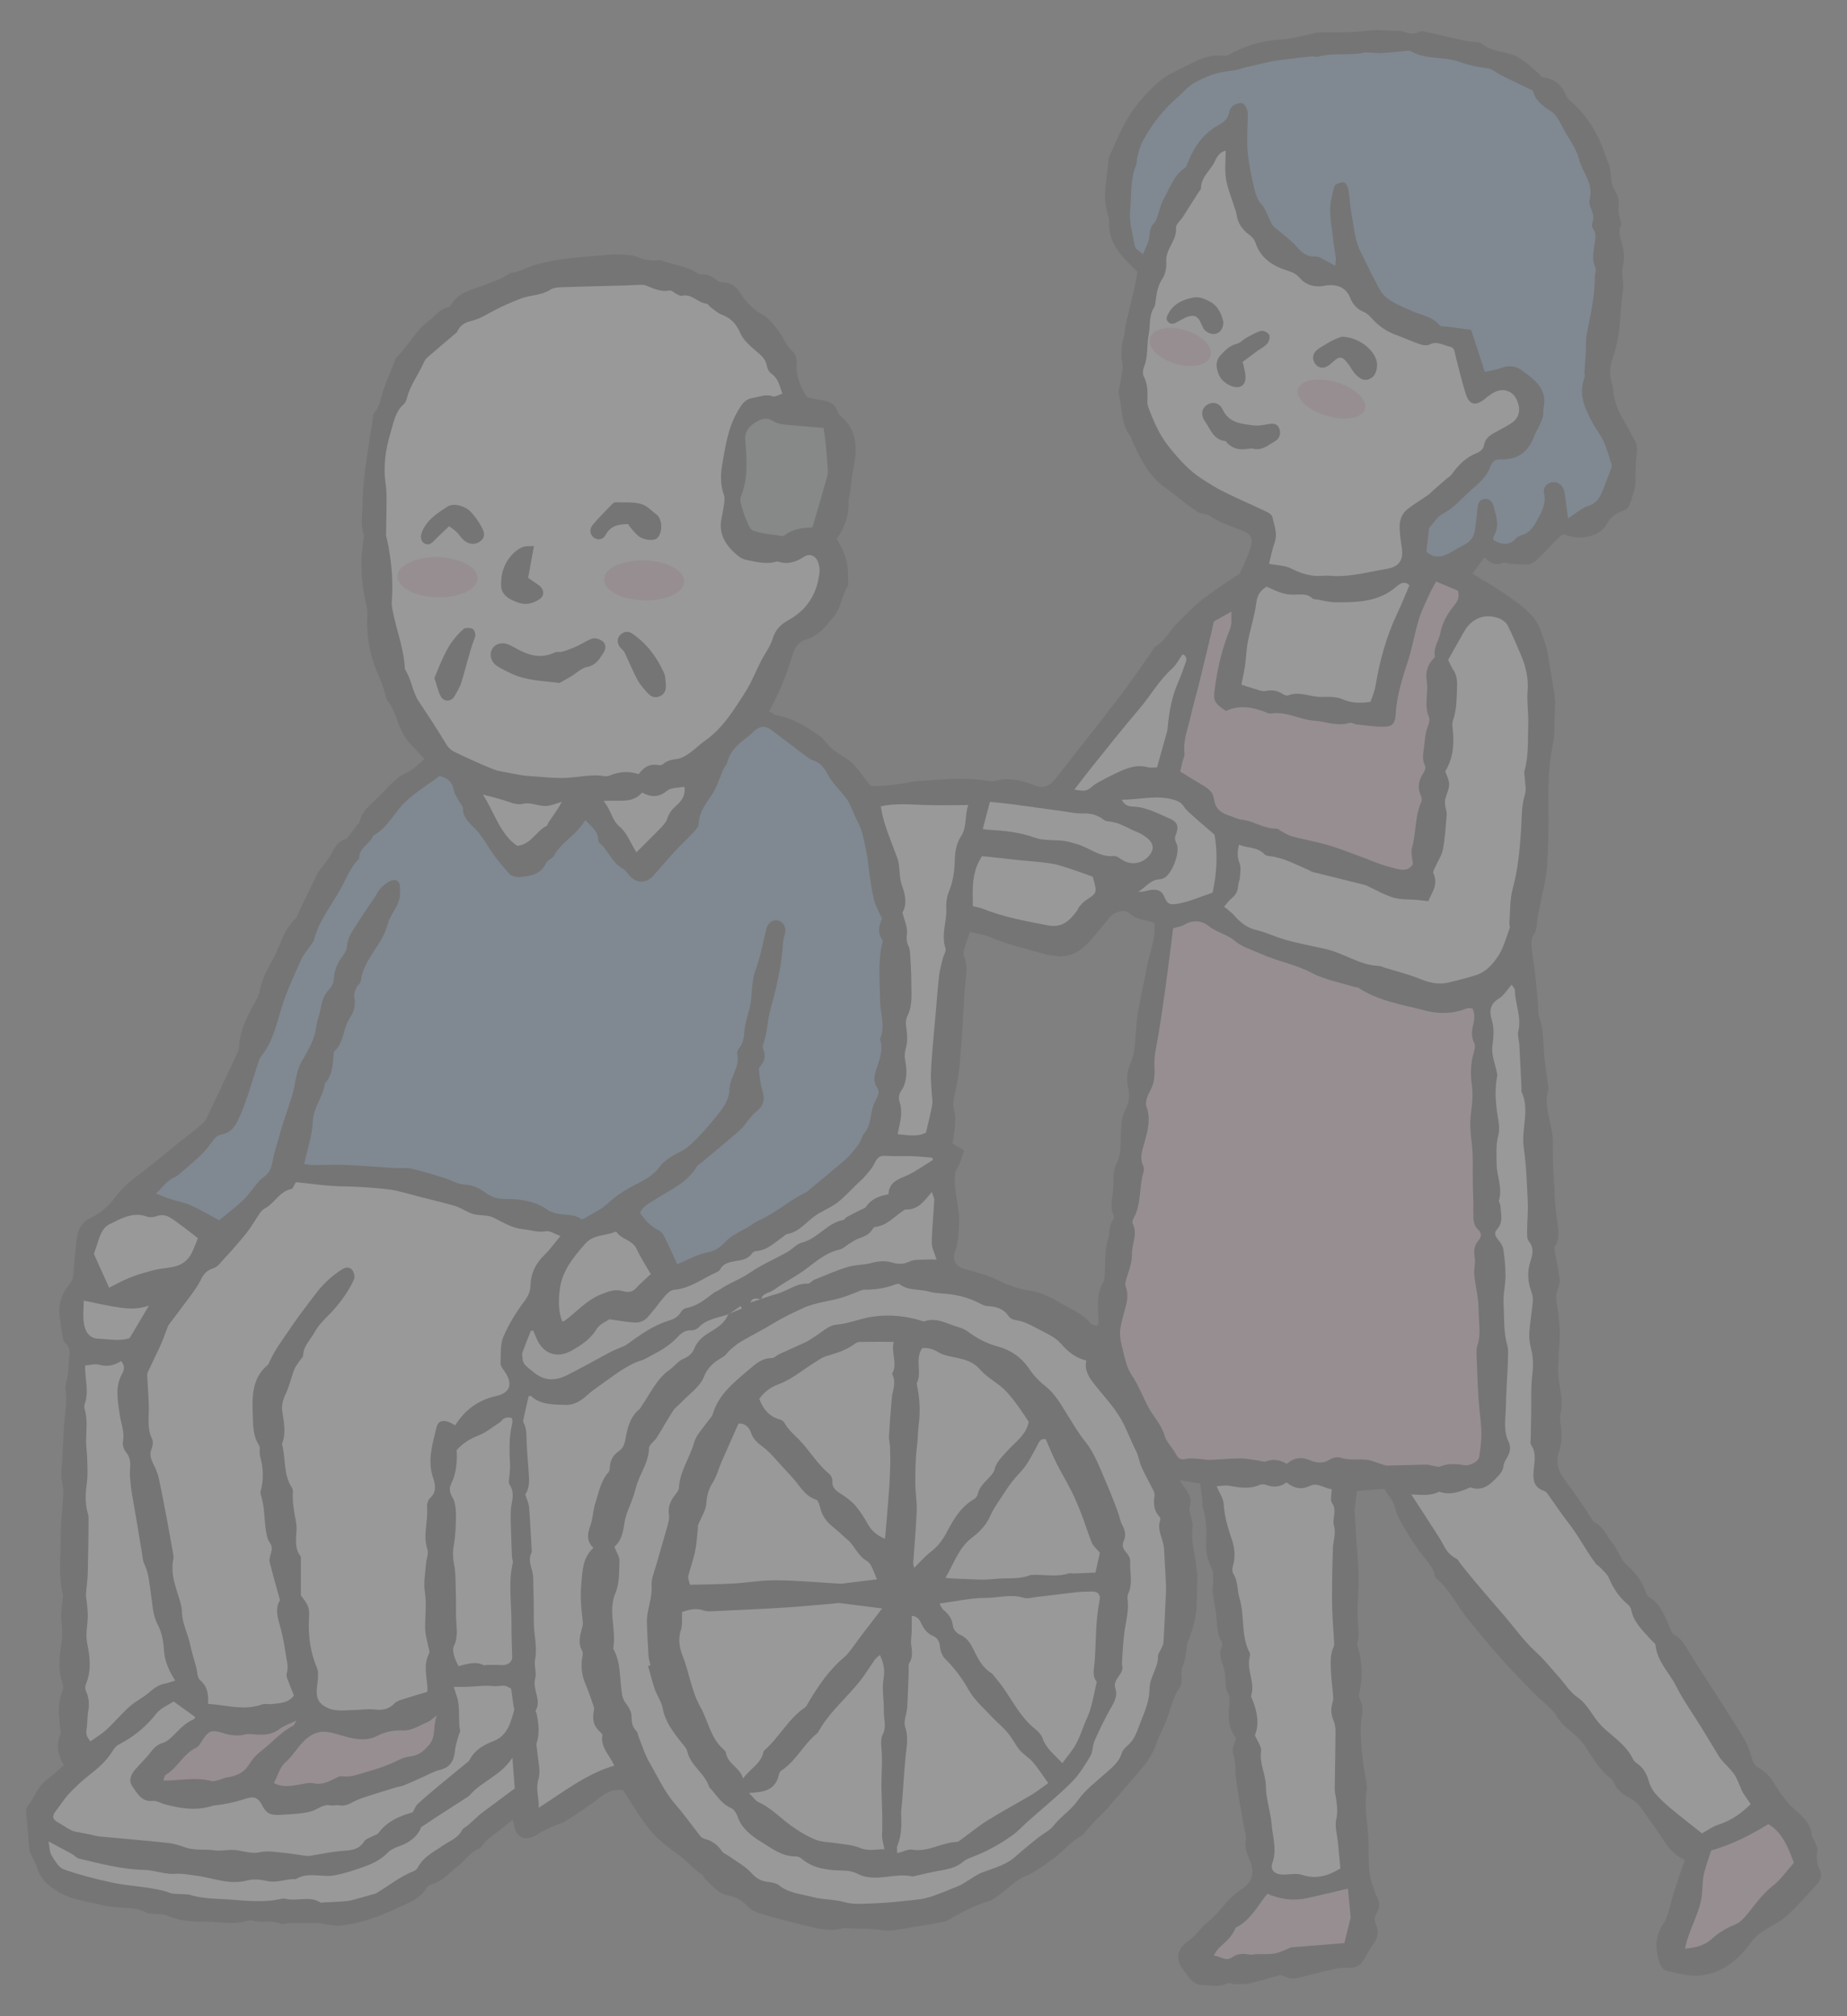 <?xml version="1.0" encoding="utf-8"?>
<!-- Generator: Adobe Illustrator 24.3.0, SVG Export Plug-In . SVG Version: 6.00 Build 0)  -->
<!DOCTYPE svg PUBLIC "-//W3C//DTD SVG 1.1//EN" "http://www.w3.org/Graphics/SVG/1.1/DTD/svg11.dtd">
<svg version="1.1" id="レイヤー_1" xmlns:x="http://ns.adobe.com/Extensibility/1.0/" xmlns:i="http://ns.adobe.com/AdobeIllustrator/10.0/" xmlns:graph="http://ns.adobe.com/Graphs/1.0/"
	 xmlns="http://www.w3.org/2000/svg" xmlns:xlink="http://www.w3.org/1999/xlink" x="0px" y="0px" viewBox="0 0 110 120"
	 style="enable-background:new 0 0 110 120;" xml:space="preserve">
<rect x="0" y="0" width="110" height="120" fill="#808080" stroke="none"/>
<style type="text/css">
	.ドロップシャドウ{fill:none;}
	.角を丸くする_x0020_2_x0020_pt{fill:#FFFFFF;stroke:#231815;stroke-miterlimit:10;}
	.ライブ反射_x0020_X{fill:none;}
	.ベベルソフト{fill:url(#SVGID_1_);}
	.夕暮れ{fill:#FFFFFF;}
	.木の葉_GS{fill:#FFE100;}
	.ポンパドール_GS{fill-rule:evenodd;clip-rule:evenodd;fill:#4CACE2;}
	.st0{opacity:0.2;}
	.st1{clip-path:url(#SVGID_3_);}
	.st2{fill:#4D4D4D;}
	.st3{fill:#84B1DE;}
	.st4{fill:#F6C8DC;}
	.st5{fill:#FFFFFF;}
	.st6{fill:#A4A8A8;}
</style>
<linearGradient id="SVGID_1_" gradientUnits="userSpaceOnUse" x1="0" y1="10" x2="0.707" y2="10.707">
	<stop  offset="0" style="stop-color:#E6E7EA"/>
	<stop  offset="0.175" style="stop-color:#E2E3E6"/>
	<stop  offset="0.354" style="stop-color:#D6D7DA"/>
	<stop  offset="0.535" style="stop-color:#C1C4C5"/>
	<stop  offset="0.717" style="stop-color:#A4A8A8"/>
	<stop  offset="0.899" style="stop-color:#808584"/>
	<stop  offset="1" style="stop-color:#686E6C"/>
</linearGradient>
<g class="st0">
	<defs>
		<rect id="SVGID_2_" class="st0" width="110" height="120"/>
	</defs>
	<clipPath id="SVGID_3_">
		<use xlink:href="#SVGID_2_"  style="overflow:visible;"/>
	</clipPath>
	<g class="st1">
		<g>
			<path class="st2" d="M108.392,111.321c-0.186-0.384-0.24-0.742-0.152-1.16c0.036-0.17-0.097-0.379-0.167-0.566
				c-0.047-0.124-0.164-0.236-0.171-0.357c-0.036-0.648-0.503-1.105-0.902-1.437c-0.647-0.539-1.047-1.204-1.484-1.878
				c-0.175-0.27-0.44-0.521-0.722-0.67c-0.25-0.133-0.361-0.28-0.435-0.536c-0.112-0.386-0.227-0.785-0.429-1.127
				c-0.545-0.922-1.133-1.818-1.71-2.721c-0.554-0.868-1.133-1.721-1.663-2.603c-0.235-0.391-0.442-0.77-0.873-0.988
				c-0.11-0.056-0.16-0.247-0.221-0.384c-0.31-0.693-0.553-1.429-1.261-1.852c-0.069-0.041-0.132-0.126-0.157-0.204
				c-0.223-0.706-0.653-1.259-1.207-1.738c-0.162-0.14-0.256-0.36-0.373-0.548c-0.139-0.224-0.239-0.479-0.408-0.674
				c-0.374-0.432-0.54-1.051-1.138-1.287c-0.033-0.013-0.046-0.075-0.07-0.112c-0.319-0.482-0.631-0.968-0.959-1.444
				c-0.276-0.4-0.581-0.781-0.853-1.184c-0.291-0.432-0.356-0.979-0.2-1.406c0.165-0.452,0.176-0.866,0.153-1.31
				c-0.017-0.336-0.122-0.691-0.047-1.004c0.185-0.774-0.078-1.516-0.131-2.262c-0.044-0.609,0.011-1.177,0.057-1.772
				c0.059-0.749,0.005-1.52-0.109-2.265c-0.059-0.386-0.144-0.727,0.013-1.105c0.084-0.201,0.133-0.445,0.105-0.658
				c-0.074-0.571-0.197-1.136-0.319-1.804c0.255-0.312,0.294-0.792,0.223-1.298c-0.065-0.466-0.139-0.932-0.164-1.401
				c-0.063-1.177-0.157-2.356-0.132-3.532c0.024-1.092-0.613-2.12-0.265-3.231c0.012-0.039-0.01-0.088-0.016-0.133
				c-0.062-0.466-0.115-0.933-0.187-1.398c-0.143-0.926-0.023-1.884-0.365-2.787c-0.076-0.2-0.031-0.443-0.05-0.666
				c-0.053-0.598-0.102-1.197-0.17-1.793c-0.067-0.595-0.175-1.186-0.225-1.782c-0.017-0.209,0.031-0.463,0.144-0.633
				c0.162-0.244,0.171-0.492,0.196-0.758c0.027-0.289,0.094-0.574,0.148-0.86c0.15-0.79,0.376-1.574,0.435-2.371
				c0.092-1.245,0.11-2.499,0.088-3.748c-0.022-1.255,0.03-2.496,0.292-3.725c0.037-0.174,0.044-0.355,0.051-0.534
				c0.024-0.574,0.044-1.149,0.059-1.723c0.004-0.156-0.004-0.315-0.029-0.469c-0.122-0.771-0.249-1.542-0.38-2.312
				c-0.041-0.243-0.075-0.493-0.159-0.723c-0.192-0.524-0.32-1.108-0.647-1.535c-0.386-0.504-0.924-0.912-1.451-1.284
				c-0.735-0.519-1.52-0.967-2.256-1.427c0.225-0.305,0.458-0.62,0.715-0.969c0.319,0.345,0.653,0.512,1.101,0.325
				c0.118-0.049,0.295,0.063,0.444,0.061c0.525-0.009,1.096,0.21,1.548-0.22c0.449-0.427,0.866-0.888,1.304-1.327
				c0.091-0.091,0.209-0.156,0.302-0.223c0.937,0.419,2.18,0.162,2.592-0.617c0.216-0.408,0.505-0.582,0.881-0.736
				c0.158-0.065,0.38-0.157,0.424-0.286c0.178-0.526,0.418-1.075,0.403-1.609c-0.014-0.495,0.004-0.972,0.058-1.461
				c0.031-0.278,0.042-0.62-0.09-0.842c-0.273-0.458-0.499-0.942-0.774-1.392c-0.256-0.419-0.389-0.852-0.498-1.307
				C96.055,23.3,96.08,23.037,96,22.81c-0.19-0.536-0.099-1.097,0.069-1.56c0.478-1.314,0.401-2.691,0.598-4.034
				c0.063-0.431-0.129-0.912-0.023-1.323c0.114-0.443,0.086-0.829-0.009-1.25c-0.091-0.402-0.299-0.795-0.092-1.236
				c0.053-0.112-0.056-0.297-0.081-0.451c-0.032-0.194-0.093-0.395-0.071-0.585c0.047-0.398-0.003-0.754-0.245-1.087
				c-0.088-0.121-0.131-0.285-0.159-0.436c-0.072-0.393-0.048-0.822-0.203-1.176c-0.188-0.43-0.319-0.882-0.508-1.298
				c-0.378-0.833-0.906-1.595-1.589-2.23c-0.146-0.136-0.335-0.266-0.403-0.439c-0.269-0.679-0.746-1.042-1.452-1.112
				c-0.21-0.252-0.459-0.455-0.706-0.66c-0.084-0.07-0.155-0.158-0.246-0.216c-0.238-0.154-0.467-0.339-0.729-0.434
				c-0.643-0.233-1.369-0.229-1.93-0.705c-0.089-0.075-0.256-0.061-0.388-0.08c-0.195-0.029-0.395-0.035-0.587-0.077
				c-0.763-0.168-1.524-0.348-2.287-0.517c-0.129-0.029-0.295-0.076-0.395-0.023c-0.352,0.189-0.673,0.115-1.016-0.013
				c-0.14-0.052-0.309-0.033-0.465-0.037c-0.572-0.012-1.131-0.074-1.718,0.005c-0.938,0.126-1.902,0.067-2.854,0.095
				c-0.132,0.004-0.262,0.061-0.394,0.086c-0.612,0.119-1.221,0.312-1.837,0.336c-1.124,0.045-2.138,0.384-3.111,0.907
				c-0.088,0.047-0.207,0.072-0.306,0.06c-0.541-0.063-1.025,0.038-1.532,0.272c-0.503,0.233-0.995,0.476-1.488,0.724
				c-0.394,0.198-0.71,0.438-1.024,0.725c-0.659,0.603-1.234,1.286-1.688,2.043c-0.423,0.705-0.722,1.484-1.07,2.234
				c-0.037,0.079-0.043,0.175-0.05,0.264c-0.072,0.997-0.365,1.988-0.082,2.996c0.06,0.214,0.13,0.439,0.122,0.656
				c-0.05,1.286,0.786,2.057,1.688,2.948c-0.05,0.269-0.106,0.637-0.189,0.998c-0.168,0.736-0.355,1.469-0.524,2.205
				c-0.044,0.193-0.022,0.403-0.078,0.592c-0.163,0.546-0.207,1.082-0.106,1.654c0.058,0.332-0.065,0.695-0.107,1.044
				c-0.034,0.283-0.151,0.584-0.09,0.844c0.198,0.838,0.106,1.765,0.712,2.488c0.039,0.046,0.026,0.133,0.054,0.193
				c0.471,1.046,0.96,2.075,1.928,2.781c0.65,0.474,1.265,0.999,1.925,1.457c0.227,0.157,0.585,0.125,0.812,0.282
				c0.58,0.4,1.241,0.597,1.881,0.851c0.52,0.207,0.685,0.436,0.529,0.979c-0.152,0.531-0.399,1.037-0.629,1.542
				c-0.047,0.103-0.205,0.155-0.312,0.229c-0.66,0.459-1.344,0.888-1.973,1.386c-0.505,0.399-0.95,0.876-1.413,1.326
				c-0.474,0.461-0.754,1.101-1.351,1.451c-0.088,0.051-0.131,0.178-0.196,0.269c-0.627,0.885-1.228,1.791-1.888,2.651
				c-1.289,1.683-2.611,3.341-3.918,5.01c-0.303,0.387-0.734,0.517-1.151,0.348c-0.752-0.305-1.518-0.509-2.337-0.292
				c-0.106,0.028-0.226,0.044-0.332,0.025c-1.116-0.197-2.236-0.156-3.357-0.072c-0.446,0.033-0.898,0.039-1.336,0.116
				c-0.86,0.152-1.718,0.279-2.442,0.231c-0.526-0.618-0.884-1.281-1.44-1.623c-0.526-0.324-1.005-0.627-1.355-1.135
				c-0.073-0.106-0.201-0.177-0.311-0.255c-0.767-0.549-1.564-1.031-2.517-1.197c-0.14-0.024-0.263-0.147-0.422-0.24
				c0.629-1.105,1.07-2.248,1.426-3.428c0.127-0.42,0.395-0.746,0.868-0.861c0.187-0.045,0.362-0.165,0.529-0.271
				c0.421-0.267,0.695-0.671,1.014-1.044c0.472-0.551,0.476-1.285,0.863-1.854c0.032-0.047,0.012-0.132,0.01-0.199
				c-0.01-0.313,0.002-0.629-0.041-0.937c-0.04-0.283-0.116-0.567-0.221-0.833c-0.114-0.289-0.278-0.559-0.416-0.828
				c0.472-0.675,0.733-1.396,0.699-2.214c-0.006-0.15,0.053-0.303,0.075-0.455c0.032-0.219,0.058-0.439,0.088-0.659
				c0.032-0.238,0.049-0.479,0.099-0.714c0.26-1.224,0.33-2.398-0.775-3.301c-0.065-0.053-0.111-0.143-0.139-0.225
				c-0.139-0.409-0.431-0.607-0.849-0.665c-0.309-0.043-0.613-0.112-0.964-0.178c-0.38-0.6-0.687-1.247-0.618-2.035
				c0.019-0.222-0.067-0.536-0.224-0.673c-0.407-0.355-0.566-0.855-0.87-1.26c-0.291-0.387-0.622-0.814-1.037-1.018
				c-0.369-0.181-0.596-0.452-0.858-0.711c-0.173-0.171-0.288-0.398-0.432-0.599c-0.235-0.326-0.529-0.541-0.953-0.551
				c-0.127-0.003-0.282-0.037-0.372-0.116c-0.285-0.252-0.585-0.395-0.98-0.349c-0.105,0.012-0.226-0.116-0.34-0.178
				c-0.644-0.349-1.382-0.417-2.054-0.685c-0.056-0.022-0.133,0.006-0.2,0.011c-0.407,0.029-0.786-0.021-1.175-0.195
				c-0.293-0.131-0.654-0.122-0.987-0.145c-0.267-0.018-0.539-0.004-0.806,0.019c-0.864,0.074-1.729,0.138-2.589,0.245
				c-0.531,0.066-1.057,0.191-1.579,0.314c-0.553,0.13-1.039,0.471-1.619,0.525c-0.057,0.005-0.103,0.085-0.162,0.116
				c-0.192,0.102-0.38,0.213-0.581,0.292c-0.497,0.194-0.996,0.385-1.502,0.554c-0.548,0.184-1.018,0.456-1.303,0.983
				c-0.019,0.036-0.065,0.075-0.104,0.081c-0.537,0.075-0.795,0.539-1.187,0.817c-0.809,0.575-1.207,1.487-1.903,2.145
				c-0.076,0.072-0.109,0.195-0.151,0.298c-0.2,0.498-0.396,0.997-0.593,1.496c-0.201,0.508-0.218,1.083-0.599,1.53
				c-0.102,0.12-0.089,0.342-0.116,0.519c-0.149,0.97-0.312,1.938-0.434,2.911c-0.086,0.685-0.153,1.378-0.157,2.067
				c-0.003,0.598-0.141,1.21,0.095,1.8c0.021,0.053-0.02,0.13-0.03,0.197c-0.198,1.297-0.165,2.584,0.144,3.863
				c0.052,0.216,0.091,0.446,0.079,0.666c-0.048,0.859,0.048,1.699,0.268,2.528c0.222,0.836,0.693,1.584,0.855,2.444
				c0.026,0.14,0.184,0.251,0.256,0.388c0.122,0.233,0.25,0.469,0.33,0.718c0.201,0.626,0.456,1.214,0.927,1.691
				c0.266,0.269,0.516,0.554,0.767,0.826c-0.355,0.28-0.648,0.62-1.018,0.78c-0.733,0.317-1.173,0.949-1.712,1.464
				c-0.457,0.436-1.016,0.836-1.146,1.536c-0.01,0.052-0.101,0.084-0.141,0.136c-0.133,0.174-0.253,0.358-0.39,0.529
				c-0.092,0.116-0.183,0.274-0.306,0.314c-0.433,0.14-0.634,0.468-0.813,0.844c-0.093,0.195-0.231,0.37-0.358,0.548
				c-0.165,0.231-0.376,0.437-0.501,0.687c-0.433,0.86-0.836,1.735-1.257,2.601c-0.037,0.075-0.126,0.123-0.178,0.194
				c-0.169,0.231-0.365,0.451-0.492,0.705c-0.259,0.52-0.442,1.08-0.725,1.585c-0.343,0.612-0.663,1.221-0.785,1.922
				c-0.033,0.192-0.136,0.377-0.233,0.552c-0.478,0.866-0.947,1.732-0.985,2.759c-0.006,0.169-0.112,0.338-0.187,0.499
				c-0.581,1.247-1.16,2.495-1.757,3.735c-0.08,0.167-0.238,0.306-0.385,0.429c-0.374,0.313-0.764,0.607-1.144,0.913
				c-0.584,0.47-1.168,0.941-1.748,1.416c-0.724,0.592-1.528,1.084-2.105,1.857c-0.399,0.535-0.896,1.021-1.508,1.294
				c-0.565,0.252-0.748,0.71-0.828,1.215c-0.118,0.743-0.137,1.502-0.222,2.251C4.337,76.119,4.251,76.3,4.143,76.43
				c-0.47,0.563-0.689,1.195-0.591,1.925c0.058,0.439,0.125,0.877,0.197,1.313c0.014,0.085,0.049,0.191,0.111,0.239
				c0.288,0.224,0.301,0.517,0.263,0.843c-0.039,0.332-0.035,0.668-0.074,1c-0.039,0.333-0.198,0.679-0.144,0.991
				C4,83.284,3.911,83.787,3.86,84.32c-0.107,1.102-0.115,2.215-0.207,3.322c-0.032,0.391,0.131,0.796,0.119,1.192
				c-0.026,0.86-0.157,1.718-0.154,2.577c0.004,1.161-0.148,2.331,0.122,3.485c0.029,0.123-0.013,0.263-0.023,0.395
				c-0.026,0.351-0.096,0.707-0.066,1.053c0.044,0.511,0.097,1,0.004,1.527c-0.136,0.766-0.209,1.559,0.074,2.331
				c0.05,0.136,0.044,0.326-0.011,0.459c-0.296,0.712-0.226,1.439-0.132,2.171c0.017,0.132,0.053,0.286,0.006,0.399
				c-0.264,0.633-0.145,1.225,0.201,1.842c-0.35,0.3-0.672,0.609-1.028,0.871c-0.568,0.417-0.732,1.113-1.166,1.621
				c-0.05,0.059-0.056,0.174-0.049,0.26c0.058,0.708,0.14,1.415,0.182,2.124c0.027,0.45,0.353,0.77,0.46,1.166
				c0.214,0.794,0.858,1.258,1.451,1.581c0.742,0.404,1.658,0.49,2.5,0.708c0.859,0.222,1.79,0.017,2.618,0.442
				c0.112,0.057,0.263,0.039,0.395,0.057c0.286,0.038,0.6,0.014,0.852,0.127c0.613,0.274,1.251,0.329,1.904,0.344
				c0.267,0.006,0.534,0,0.8,0.02c0.649,0.049,1.296,0.132,1.94-0.054c0.124-0.036,0.274-0.064,0.391-0.027
				c0.535,0.166,1.107-0.057,1.64,0.178c0.144,0.063,0.351-0.027,0.529-0.029c0.639-0.004,1.277-0.001,1.916,0.003
				c0.042,0,0.082,0.044,0.125,0.048c0.351,0.037,0.71,0.131,1.054,0.092c1.161-0.13,2.257-0.525,3.304-1.015
				c0.67-0.314,1.425-0.56,1.837-1.278c0.048-0.083,0.18-0.134,0.284-0.165c0.626-0.185,1.031-0.685,1.52-1.062
				c0.436-0.336,0.733-0.835,1.274-1.055c0.129-0.053,0.21-0.223,0.316-0.336c0.089-0.095,0.174-0.196,0.275-0.276
				c0.222-0.177,0.456-0.341,0.68-0.516c0.238-0.185,0.47-0.377,0.731-0.587c0.039,0.133,0.057,0.174,0.063,0.217
				c0.125,0.892,0.729,1.132,1.469,0.613c0.288-0.202,0.631-0.327,0.955-0.476c0.224-0.103,0.479-0.152,0.681-0.284
				c0.708-0.464,1.422-0.924,2.087-1.444c0.419-0.328,0.836-0.475,1.332-0.377c0.542,0.814,1.01,1.662,1.623,2.388
				c0.449,0.532,1.015,0.977,1.608,1.395c0.516,0.363,0.946,0.89,1.498,1.251c0.048,0.031,0.044,0.134,0.09,0.177
				c0.453,0.428,0.858,0.953,1.512,1.059c0.458,0.074,0.763,0.308,1.071,0.622c0.193,0.197,0.468,0.349,0.734,0.429
				c0.805,0.243,1.621,0.453,2.439,0.654c0.824,0.203,1.647,0.462,2.514,0.223c0.102-0.028,0.221,0.008,0.332,0.01
				c0.288,0.005,0.576,0.005,0.864,0.013c0.2,0.005,0.399,0.017,0.599,0.031c0.379,0.028,0.766,0.127,1.134,0.078
				c1.043-0.14,2.077-0.339,3.115-0.516c0.043-0.007,0.088-0.023,0.126-0.045c0.829-0.486,1.673-0.939,2.604-1.209
				c0.164-0.048,0.297-0.196,0.45-0.29c0.583-0.36,1.005-0.923,1.678-1.19c0.553-0.219,1.043-0.608,1.539-0.953
				c0.621-0.431,1.081-1.065,1.765-1.427c0.148-0.078,0.24-0.26,0.36-0.393c0.149-0.166,0.297-0.334,0.452-0.495
				c0.231-0.239,0.479-0.461,0.699-0.71c0.518-0.588,1.022-1.189,1.535-1.781c0.542-0.625,1.113-1.224,1.384-2.038
				c0.125-0.376,0.306-0.734,0.476-1.094c0.358-0.759,0.462-1.618,0.947-2.333c0.123-0.181,0.129-0.482,0.1-0.717
				c-0.032-0.265,0.048-0.467,0.138-0.702c0.107-0.281,0.113-0.601,0.165-0.904c0.022-0.128,0.035-0.262,0.082-0.382
				c0.277-0.712,0.502-1.437,0.524-2.209c0.017-0.622,0.03-1.244,0.038-1.866c0.001-0.087-0.046-0.174-0.052-0.262
				c-0.054-0.839-0.372-1.652-0.229-2.515c0.034-0.203-0.077-0.429-0.115-0.645c-0.029-0.165-0.103-0.349-0.059-0.496
				c0.129-0.439-0.002-0.791-0.269-1.126c-0.097-0.122-0.171-0.263-0.32-0.496c0.47,0.076,0.792,0.129,1.209,0.196
				c0.044,0.332,0.093,0.674,0.133,1.017c0.013,0.11-0.031,0.235,0.004,0.334c0.252,0.711,0.244,1.438,0.216,2.18
				c-0.02,0.511,0.077,1.017,0.329,1.497c0.121,0.231,0.083,0.552,0.094,0.834c0.008,0.196-0.054,0.396-0.032,0.588
				c0.048,0.42,0.136,0.835,0.195,1.253c0.081,0.571,0.024,1.167,0.327,1.697c0.041,0.072,0.074,0.191,0.042,0.254
				c-0.243,0.484-0.018,0.912,0.115,1.363c0.08,0.269,0.061,0.566,0.094,0.849c0.021,0.175,0.009,0.378,0.096,0.516
				c0.158,0.252,0.151,0.497,0.123,0.772c-0.074,0.726-0.068,1.443,0.401,1.985c-0.081,0.347-0.269,0.673-0.185,0.897
				c0.181,0.482,0.113,0.962,0.173,1.44c0.118,0.95,0.302,1.892,0.459,2.837c0.051,0.308,0.184,0.63,0.136,0.922
				c-0.071,0.436,0.054,0.787,0.223,1.162c0.114,0.253,0.19,0.502,0.157,0.826c-0.055,0.544-0.446,0.797-0.779,1.024
				c-0.75,0.512-1.17,1.329-1.891,1.868c-0.396,0.296-0.642,0.768-1.085,1.073c-0.819,0.563-0.847,1.221-0.196,1.956
				c0.074,0.084,0.128,0.184,0.195,0.274c0.2,0.267,0.463,0.422,0.802,0.429c0.486,0.01,0.973,0.162,1.454-0.095
				c0.127-0.068,0.343,0.05,0.518,0.048c0.305-0.004,0.619,0.005,0.913-0.063c0.582-0.135,1.152-0.325,1.73-0.478
				c0.072-0.019,0.175,0.028,0.248,0.07c0.319,0.183,0.644,0.148,0.98,0.061c0.65-0.168,1.3-0.338,1.956-0.482
				c0.28-0.062,0.579-0.11,0.861-0.082c0.414,0.041,0.7-0.111,0.91-0.44c0.205-0.321,0.369-0.671,0.596-0.974
				c0.269-0.36,0.339-0.73,0.174-1.138c-0.099-0.244-0.124-0.455,0.027-0.698c0.221-0.356,0.178-0.722-0.033-1.084
				c-0.088-0.15-0.116-0.334-0.181-0.499c-0.346-0.881-0.24-1.819-0.272-2.725c-0.037-1.039-0.29-2.076-0.09-3.122
				c0.008-0.042-0.004-0.09-0.01-0.134c-0.099-0.665-0.229-1.326-0.289-1.994c-0.058-0.642-0.114-1.299-0.039-1.934
				c0.049-0.41,0.136-0.783-0.054-1.173c-0.055-0.113-0.102-0.264-0.075-0.379c0.223-0.96,0.195-1.907-0.089-2.85
				c-0.019-0.063-0.04-0.141-0.021-0.198c0.145-0.44,0.056-0.873,0.03-1.32c-0.048-0.858,0.063-1.724,0.049-2.585
				c-0.014-0.848-0.103-1.696-0.158-2.544c-0.008-0.131-0.004-0.263-0.012-0.394c-0.019-0.32-0.042-0.639-0.072-1.083
				c0.039-0.296,0.095-0.723,0.144-1.105c0.549-0.047,1.053-0.091,1.616-0.14c0.199,0.325,0.533,0.673,0.634,1.079
				c0.16,0.646,0.515,1.169,0.843,1.711c0.296,0.489,0.634,0.958,0.993,1.403c0.241,0.298,0.483,0.576,0.542,0.972
				c0.012,0.08,0.079,0.168,0.145,0.222c0.792,0.655,1.194,1.609,1.832,2.382c0.47,0.57,0.938,1.143,1.42,1.703
				c0.432,0.501,0.874,0.993,1.327,1.475c0.458,0.487,0.932,0.961,1.405,1.434c0.38,0.38,0.866,0.694,1.126,1.141
				c0.277,0.475,0.664,0.767,1.057,1.095c0.25,0.209,0.482,0.46,0.66,0.732c0.431,0.657,0.817,1.342,1.452,1.84
				c0.117,0.092,0.212,0.231,0.277,0.367c0.185,0.386,0.492,0.622,0.86,0.82c0.231,0.124,0.463,0.287,0.626,0.489
				c0.331,0.409,0.608,0.862,0.923,1.285c0.516,0.692,0.859,1.54,1.785,1.942c-0.222,0.65-0.44,1.278-0.65,1.91
				c-0.07,0.212-0.108,0.435-0.177,0.647c-0.13,0.401-0.191,0.856-0.424,1.187c-0.537,0.762-0.52,1.548-0.256,2.365
				c0.063,0.193,0.241,0.453,0.408,0.489c0.674,0.143,1.38,0.349,2.046,0.275c1.262-0.141,2.227-0.903,2.956-1.914
				c0.22-0.305,0.467-0.531,0.765-0.724c0.469-0.305,1.001-0.538,1.41-0.908c0.645-0.584,1.213-1.253,1.806-1.893
				C108.437,111.905,108.522,111.589,108.392,111.321z M68.296,57.584c-0.225,1.23-0.548,2.436-0.641,3.699
				c-0.05,0.683-0.052,1.408-0.36,2.09c-0.18,0.398-0.218,0.892-0.103,1.385c0.101,0.432,0.061,0.872-0.189,1.332
				c-0.23,0.423-0.231,0.992-0.251,1.5c-0.023,0.575,0.023,1.124-0.269,1.682c-0.193,0.369-0.159,0.87-0.174,1.314
				c-0.019,0.576-0.238,1.153-0.003,1.732c0.031,0.077,0.044,0.207,0.001,0.261c-0.289,0.357-0.2,0.807-0.318,1.186
				c-0.239,0.771-0.132,1.541-0.218,2.307c-0.005,0.044,0.022,0.102,0.002,0.132c-0.524,0.782-0.377,1.653-0.343,2.511
				c0.002,0.055-0.062,0.113-0.115,0.204c-0.142-0.063-0.328-0.085-0.407-0.189c-0.381-0.506-0.965-0.726-1.476-1.025
				c-0.628-0.369-1.306-0.758-2.005-0.869c-0.719-0.114-1.346-0.32-1.989-0.641c-0.633-0.317-1.346-0.481-2.032-0.685
				c-0.494-0.147-0.706-0.516-0.527-1.015c0.196-0.547,0.213-1.103,0.241-1.683c0.042-0.868-0.249-1.675-0.256-2.521
				c-0.002-0.266-0.023-0.507,0.145-0.766c0.19-0.292,0.265-0.658,0.413-1.05c-0.255-0.153-0.446-0.267-0.7-0.419
				c0.042-0.255,0.109-0.535,0.128-0.818c0.024-0.356,0.084-0.735-0.009-1.066c-0.111-0.395-0.057-0.732,0.033-1.111
				c0.14-0.584,0.241-1.183,0.29-1.781c0.115-1.403,0.201-2.808,0.275-4.214c0.038-0.727,0.273-1.458-0.035-2.185
				c-0.046-0.109-0.013-0.267,0.023-0.391c0.093-0.319,0.208-0.633,0.341-1.026c0.38,0.096,0.801,0.151,1.177,0.308
				c1.075,0.45,2.203,0.715,3.319,1.026c0.214,0.06,0.441,0.079,0.664,0.106c0.878,0.105,1.502-0.349,2.041-0.957
				c0.397-0.447,0.762-0.923,1.149-1.379c0.266-0.315,0.88-0.469,1.152-0.206c0.36,0.35,0.8,0.371,1.226,0.486
				c0.082,0.022,0.163,0.052,0.252,0.081C68.84,55.874,68.455,56.711,68.296,57.584z"/>
			<path class="st3" d="M18.119,69.283c0.188-0.876,0.481-1.696,0.51-2.524c0.03-0.859,0.631-1.477,0.72-2.279
				c0.467-0.474,0.462-1.092,0.519-1.692c0.006-0.066-0.008-0.161,0.029-0.194c0.617-0.543,0.525-1.416,0.964-2.047
				c0.245-0.353,0.334-0.774,0.241-1.225c-0.031-0.152,0.038-0.34,0.105-0.493c0.071-0.162,0.264-0.292,0.284-0.451
				c0.162-1.298,1.286-2.131,1.599-3.363c0.118-0.463,0.467-0.862,0.638-1.317c0.106-0.281,0.117-0.615,0.097-0.921
				c-0.022-0.345-0.246-0.482-0.558-0.351c-0.217,0.092-0.421,0.251-0.583,0.425c-0.166,0.177-0.27,0.411-0.408,0.616
				c-0.347,0.519-0.714,1.025-1.042,1.555c-0.256,0.414-0.553,0.808-0.574,1.344c-0.009,0.221-0.196,0.447-0.334,0.649
				c-0.261,0.38-0.425,0.778-0.449,1.248c-0.01,0.202-0.104,0.445-0.244,0.586c-0.339,0.342-0.469,0.747-0.545,1.202
				c-0.062,0.373-0.218,0.731-0.264,1.104c-0.095,0.774-0.505,1.383-0.872,2.043c-0.312,0.561-0.354,1.271-0.527,1.912
				c-0.081,0.298-0.188,0.589-0.284,0.883c-0.138,0.424-0.288,0.844-0.411,1.272c-0.191,0.662-0.396,1.322-0.531,1.996
				c-0.068,0.338-0.21,0.582-0.47,0.774c-0.404,0.299-0.655,0.726-0.973,1.096c-0.473,0.549-1.09,0.973-1.701,1.497
				c-0.577-0.309-1.109-0.63-1.673-0.882c-0.402-0.18-0.847-0.259-1.269-0.396c-0.248-0.08-0.487-0.183-0.823-0.312
				c0.416-0.377,0.654-0.772,1.101-0.964c0.178-0.077,0.329-0.224,0.48-0.354c0.371-0.319,0.75-0.631,1.097-0.975
				c0.269-0.267,0.51-0.568,0.731-0.876c0.141-0.196,0.291-0.309,0.534-0.356c0.479-0.092,0.746-0.414,0.955-0.857
				c0.517-1.096,0.804-2.266,1.194-3.403c0.05-0.148,0.106-0.305,0.202-0.423c0.639-0.794,0.856-1.749,1.139-2.7
				c0.305-1.024,0.767-2.003,1.199-2.985c0.151-0.343,0.421-0.634,0.633-0.951c0.062-0.093,0.133-0.189,0.161-0.294
				c0.31-1.166,1.085-2.084,1.64-3.119c0.312-0.582,0.546-1.205,1.038-1.673c-0.046-0.656,0.652-0.858,0.837-1.373
				c0.867-0.46,1.251-1.38,1.923-2.016c0.607-0.574,1.337-1.02,2.024-1.53c0.458,0.109,0.75,0.33,0.843,0.83
				c0.051,0.274,0.25,0.522,0.385,0.78c0.052,0.099,0.162,0.195,0.16,0.29c-0.011,0.707,0.591,1.023,0.95,1.483
				c0.191,0.245,0.359,0.484,0.52,0.751c0.363,0.604,0.822,1.158,1.294,1.685c0.136,0.151,0.457,0.216,0.68,0.194
				c0.606-0.061,1.205-0.166,1.513-0.829c0.086-0.185,0.381-0.269,0.48-0.453c0.393-0.724,1.132-1.118,1.611-1.755
				c0.078-0.104,0.152-0.21,0.251-0.348c0.331,0.374,0.754,0.628,0.763,1.168c0.001,0.063,0.028,0.146,0.074,0.185
				c0.528,0.447,0.741,1.176,1.379,1.53c0.147,0.081,0.257,0.237,0.369,0.371c0.432,0.515,0.979,0.554,1.445,0.063
				c0.432-0.456,0.824-0.948,1.251-1.409c0.376-0.406,0.782-0.784,1.159-1.19c0.133-0.143,0.303-0.33,0.308-0.5
				c0.021-0.803,0.566-1.336,0.93-1.966c0.152-0.263,0.242-0.562,0.36-0.844c0.066-0.158,0.125-0.32,0.201-0.474
				c0.059-0.12,0.178-0.221,0.205-0.345c0.163-0.735,0.706-1.157,1.256-1.579c0.106-0.082,0.202-0.177,0.3-0.27
				c0.363-0.342,0.7-0.387,1.07-0.111c0.681,0.507,1.351,1.029,2.03,1.538c0.143,0.107,0.294,0.221,0.459,0.276
				c0.41,0.135,0.636,0.392,0.841,0.786c0.262,0.503,0.696,0.916,1.053,1.371c0.092,0.117,0.187,0.237,0.251,0.37
				c0.183,0.383,0.335,0.782,0.528,1.16c0.297,0.583,0.384,1.222,0.519,1.846c0.085,0.391,0.099,0.797,0.16,1.193
				c0.081,0.528,0.146,1.062,0.278,1.578c0.092,0.358,0.286,0.69,0.473,1.122c-0.151,0.334-0.311,0.779,0.011,1.231
				c0.032,0.045,0.025,0.133,0.01,0.194c-0.273,1.126-0.147,2.277-0.138,3.41c0.006,0.78,0.336,1.557-0.005,2.342
				c0.237,0.667-0.062,1.265-0.247,1.876c-0.102,0.335-0.137,0.666,0.063,0.974c0.177,0.272,0.083,0.489-0.058,0.745
				c-0.134,0.244-0.213,0.527-0.266,0.803c-0.081,0.417-0.129,0.832-0.42,1.18c-0.125,0.149-0.169,0.363-0.268,0.537
				c-0.085,0.149-0.188,0.29-0.298,0.422c-0.17,0.202-0.339,0.409-0.535,0.585c-0.345,0.312-0.708,0.602-1.065,0.901
				c-0.36,0.301-0.721,0.599-1.082,0.899c-0.069,0.057-0.129,0.134-0.207,0.171c-1.01,0.472-1.835,1.253-2.862,1.697
				c-0.22,0.095-0.409,0.262-0.618,0.385c-0.206,0.121-0.424,0.219-0.628,0.343c-0.206,0.125-0.428,0.24-0.594,0.409
				c-0.328,0.335-0.614,0.637-1.143,0.736c-0.62,0.116-1.2,0.452-1.847,0.714c-0.223-0.485-0.404-0.909-0.612-1.32
				c-0.119-0.237-0.228-0.554-0.432-0.658c-0.491-0.251-0.858-0.606-1.163-1.079c0.167-0.399,0.575-0.584,0.951-0.823
				c0.88-0.559,1.874-0.979,2.44-1.94c0.063-0.107,0.203-0.169,0.305-0.254c0.752-0.63,1.511-1.251,2.248-1.898
				c0.231-0.202,0.395-0.479,0.597-0.715c0.113-0.133,0.228-0.27,0.364-0.378c0.468-0.37,0.546-0.734,0.371-1.297
				c-0.123-0.396-0.156-0.823-0.2-1.24c-0.009-0.087,0.099-0.192,0.163-0.282c0.183-0.256,0.23-0.528,0.126-0.829
				c-0.036-0.103-0.082-0.234-0.048-0.324c0.27-0.719,0.265-1.499,0.47-2.222c0.365-1.284,0.648-2.573,0.73-3.906
				c0.012-0.198,0.097-0.39,0.126-0.587c0.053-0.359-0.147-0.652-0.465-0.706c-0.282-0.048-0.565,0.139-0.649,0.459
				c-0.215,0.82-0.35,1.669-0.645,2.458c-0.266,0.71-0.199,1.438-0.328,2.15c-0.032,0.176-0.101,0.345-0.141,0.519
				c-0.076,0.325-0.175,0.649-0.205,0.979c-0.033,0.362-0.044,0.712-0.297,1.01c-0.081,0.096-0.162,0.261-0.136,0.367
				c0.196,0.784-0.438,1.377-0.459,2.116c-0.018,0.643-0.387,1.116-0.796,1.624c-0.479,0.595-0.971,1.162-1.534,1.67
				c-0.194,0.175-0.418,0.33-0.652,0.443c-0.473,0.229-0.907,0.501-1.223,0.927c-0.418,0.563-1.057,0.818-1.638,1.131
				c-0.516,0.278-0.972,0.592-1.406,0.992c-0.414,0.382-0.96,0.623-1.45,0.922c-0.033,0.02-0.102,0.024-0.13,0.003
				c-0.504-0.368-1.141-0.168-1.676-0.396c-0.081-0.035-0.177-0.046-0.246-0.097c-0.775-0.571-1.682-0.709-2.596-0.697
				c-0.465,0.006-0.834-0.122-1.174-0.373c-0.39-0.288-0.782-0.465-1.29-0.489c-0.381-0.017-0.747-0.263-1.128-0.38
				c-0.661-0.203-1.323-0.409-1.995-0.566c-0.295-0.069-0.618-0.011-0.928-0.03c-1.001-0.061-2-0.148-3.001-0.191
				c-0.622-0.027-1.247,0.01-1.87,0.009C18.54,69.346,18.368,69.311,18.119,69.283z"/>
			<path class="st4" d="M69.867,55.257c0.289-0.093,0.521-0.125,0.703-0.236c0.497-0.303,1.062-0.196,1.4,0.083
				c0.481,0.398,1.095,0.49,1.555,0.886c0.446,0.384,1.017,0.531,1.542,0.771c0.992,0.452,2.073,0.626,3.048,1.142
				c0.777,0.41,1.686,0.57,2.538,0.838c0.085,0.027,0.191,0.012,0.261,0.057c1.207,0.794,2.619,0.996,3.972,1.351
				c0.811,0.213,1.643,0.2,2.444-0.123c0.06-0.024,0.131-0.03,0.197-0.032c0.043-0.001,0.086,0.019,0.173,0.041
				c0.138,0.296,0.122,0.619,0.038,0.946c-0.097,0.379-0.121,0.741,0.064,1.114c0.066,0.132,0.029,0.342-0.017,0.499
				c-0.187,0.635-0.231,1.258-0.132,1.926c0.084,0.566,0.029,1.165-0.048,1.739c-0.079,0.588-0.032,1.148,0.041,1.733
				c0.102,0.814,0.052,1.648,0.068,2.473c0.005,0.242,0.014,0.484,0.019,0.726c0.007,0.355,0.022,0.71,0.015,1.065
				c-0.007,0.345,0.008,0.672,0.286,0.931c0.222,0.206,0.201,0.43,0.009,0.653c-0.275,0.319-0.276,0.676-0.21,1.077
				c0.049,0.297-0.066,0.619-0.036,0.923c0.073,0.73,0.27,1.457,0.265,2.184c-0.005,0.676,0.156,1.366-0.073,2.04
				c-0.056,0.165-0.06,0.356-0.053,0.534c0.032,0.89,0.063,1.78,0.118,2.668c0.041,0.663,0.153,1.324,0.17,1.987
				c0.013,0.479-0.063,0.963-0.125,1.441c-0.038,0.287-0.543,0.572-0.924,0.506c-0.474-0.082-0.93-0.105-1.389,0.08
				c-0.108,0.044-0.259-0.013-0.389-0.032c-0.155-0.022-0.309-0.079-0.462-0.077c-0.775,0.013-1.549,0.045-2.323,0.057
				c-0.122,0.002-0.246-0.062-0.369-0.098c-0.297-0.088-0.59-0.229-0.892-0.255c-0.504-0.043-1.012,0.051-1.518-0.119
				c-0.185-0.062-0.471,0.007-0.645,0.118c-0.392,0.251-0.791,0.197-1.153,0.042c-0.517-0.22-0.957-0.179-1.394,0.207
				c-0.383-0.21-0.77-0.323-1.213-0.152c-0.162,0.063-0.387-0.038-0.584-0.062c-0.332-0.04-0.664-0.115-0.996-0.111
				c-0.605,0.007-1.209,0.068-1.814,0.089c-0.197,0.007-0.396-0.049-0.595-0.059c-0.262-0.013-0.539-0.064-0.784,0
				c-0.335,0.087-0.486-0.022-0.636-0.306c-0.196-0.371-0.549-0.684-0.658-1.072c-0.183-0.646-0.638-1.095-0.938-1.642
				c-0.356-0.651-0.61-1.357-1.036-1.99c-0.255-0.378-0.372-0.867-0.479-1.323c-0.114-0.486-0.278-0.977-0.174-1.493
				c0.03-0.15,0.068-0.299,0.099-0.449c0.138-0.662,0.484-1.303,0.197-2.01c-0.03-0.073-0.01-0.176,0.01-0.259
				c0.131-0.54,0.388-1.081,0.374-1.616c-0.017-0.614,0.358-1.215,0.049-1.833c-0.04-0.08-0.011-0.229,0.04-0.316
				c0.492-0.848,0.32-1.839,0.594-2.734c0.037-0.122,0.042-0.288-0.011-0.398c-0.243-0.497-0.039-0.961,0.085-1.425
				c0.186-0.695,0.376-1.364,0.108-2.105c-0.093-0.258,0.064-0.665,0.22-0.94c0.262-0.462,0.278-0.954,0.257-1.437
				c-0.015-0.335,0.005-0.638,0.069-0.971c0.227-1.184,0.395-2.379,0.564-3.573C69.563,57.699,69.711,56.458,69.867,55.257z"/>
			<path class="st5" d="M46.594,23.434c-0.204,0.059-0.423,0.202-0.578,0.151c-0.424-0.139-0.783,0.032-1.177,0.096
				c-0.472,0.077-0.645,0.364-0.868,0.731c-0.615,1.013-0.771,2.152-0.964,3.271c-0.1,0.579-0.106,1.201,0.112,1.791
				c0.057,0.154,0.025,0.349,0.003,0.522c-0.036,0.285-0.092,0.567-0.15,0.849c-0.205,0.996,0.294,1.681,1.01,2.26
				c0.134,0.108,0.312,0.19,0.481,0.223c0.569,0.11,1.139,0.263,1.727,0.115c0.043-0.011,0.094-0.035,0.131-0.022
				c0.579,0.197,1.065,0.036,1.572-0.286c0.381-0.243,0.744-0.018,0.864,0.434c0.04,0.15,0.069,0.314,0.053,0.467
				c-0.13,1.257-0.713,2.241-1.83,2.857c-0.478,0.264-0.802,0.58-0.967,1.129c-0.14,0.462-0.458,0.869-0.683,1.308
				c-0.327,0.637-0.588,1.315-0.974,1.913c-0.674,1.048-1.329,2.124-2.389,2.858c-0.312,0.216-0.579,0.496-0.891,0.714
				c-0.216,0.151-0.461,0.31-0.711,0.347c-0.319,0.048-0.615,0.09-0.869,0.307c-0.061,0.052-0.171,0.091-0.246,0.075
				c-0.53-0.112-0.917,0.105-1.211,0.534c-0.584-0.195-1.132-0.158-1.672,0.061c-0.1,0.041-0.221,0.076-0.323,0.059
				c-0.899-0.154-1.781,0.12-2.657,0.107c-0.621-0.009-1.266-0.078-1.902-0.118c-0.374-0.024-0.746-0.105-1.115-0.176
				c-0.35-0.068-0.713-0.112-1.039-0.244c-0.768-0.312-1.521-0.661-2.269-1.018c-0.173-0.082-0.346-0.228-0.444-0.39
				c-0.536-0.877-1.088-1.74-1.666-2.592c-0.379-0.558-0.443-1.336-0.837-1.938c-0.05-1.176-0.486-2.271-0.715-3.409
				c-0.04-0.197-0.081-0.402-0.067-0.6c0.097-1.282-0.023-2.545-0.301-3.797c-0.015-0.066-0.041-0.132-0.04-0.197
				c0.008-0.623,0.028-1.246,0.029-1.869c0-0.381,0.007-0.766-0.05-1.141c-0.158-1.044-0.007-2.077,0.287-3.051
				c0.176-0.584,0.277-1.272,0.807-1.726c0.093-0.08,0.139-0.232,0.173-0.36c0.194-0.748,0.666-1.363,0.98-2.053
				c0.055-0.12,0.12-0.25,0.217-0.334c0.536-0.469,1.083-0.925,1.625-1.387c0.068-0.058,0.148-0.117,0.185-0.194
				c0.179-0.373,0.463-0.528,0.876-0.624c0.444-0.103,0.855-0.367,1.268-0.585c0.527-0.279,1.064-0.513,1.624-0.728
				c0.58-0.223,1.227-0.182,1.765-0.532c0.175-0.114,0.43-0.137,0.65-0.145c1.275-0.044,2.55-0.071,3.825-0.105
				c0.224-0.006,0.448-0.029,0.672-0.032c0.176-0.003,0.369-0.03,0.526,0.029c0.46,0.172,0.891,0.412,1.42,0.301
				c0.117-0.025,0.27,0.136,0.411,0.204c0.101,0.048,0.223,0.137,0.311,0.114c0.598-0.157,0.958,0.42,1.489,0.468
				c0.087,0.008,0.156,0.151,0.245,0.215c0.214,0.154,0.418,0.344,0.657,0.437c0.53,0.207,0.863,0.526,1.093,1.079
				c0.177,0.425,0.588,0.776,0.955,1.091c0.297,0.256,0.578,0.474,0.644,0.895c0.026,0.163,0.135,0.359,0.268,0.45
				C46.354,22.525,46.433,22.969,46.594,23.434z"/>
			<path class="st5" d="M16.672,95.235c-0.227,0.368-0.203,0.812-0.064,1.291c0.173,0.598,0.308,1.213,0.393,1.829
				c0.056,0.41,0.206,0.819,0.075,1.259c-0.048,0.162,0.076,0.382,0.141,0.569c0.087,0.249,0.194,0.492,0.289,0.73
				c-0.355,0.467-0.844,0.45-1.3,0.507c-0.199,0.025-0.421-0.04-0.6,0.024c-1.067,0.385-2.107,0.039-3.221-0.036
				c0.046-0.57-0.035-1.041-0.48-1.422c-0.166-0.142-0.149-0.497-0.218-0.754c-0.121-0.449-0.266-0.892-0.36-1.346
				c-0.133-0.646-0.471-1.231-0.487-1.919c-0.01-0.414-0.17-0.83-0.296-1.234c-0.201-0.645-0.369-1.287-0.214-1.969
				c0.014-0.064,0.008-0.136-0.004-0.201c-0.132-0.742-0.261-1.484-0.402-2.224c-0.153-0.809-0.305-1.619-0.484-2.422
				c-0.062-0.278-0.191-0.545-0.316-0.805c-0.14-0.292-0.235-0.563-0.093-0.896c0.072-0.17,0.1-0.426,0.023-0.581
				c-0.286-0.577-0.19-1.174-0.19-1.774c0-0.621-0.062-1.243-0.092-1.864c-0.005-0.107-0.016-0.229,0.026-0.321
				c0.25-0.545,0.524-1.078,0.77-1.624c0.155-0.344,0.275-0.705,0.411-1.057c0.016-0.042,0.028-0.087,0.054-0.122
				c0.455-0.607,0.917-1.209,1.365-1.82c0.197-0.268,0.398-0.541,0.54-0.839c0.152-0.318,0.329-0.573,0.675-0.694
				c0.145-0.051,0.303-0.122,0.403-0.232c0.554-0.608,1.111-1.216,1.629-1.855c0.322-0.397,0.569-0.854,0.863-1.274
				c0.074-0.106,0.19-0.194,0.305-0.258c0.559-0.315,0.844-0.999,1.544-1.134c0.088-0.017,0.143-0.21,0.267-0.407
				c0.908,0.088,1.862,0.24,2.818,0.252c0.761,0.01,1.514,0.059,2.269,0.131c0.309,0.029,0.619,0.066,0.921,0.133
				c0.454,0.102,0.901,0.235,1.351,0.352c0.711,0.184,1.43,0.343,2.132,0.556c0.355,0.108,0.67,0.347,1.025,0.459
				c0.293,0.093,0.621,0.073,0.928,0.128c0.163,0.029,0.323,0.097,0.471,0.174c0.514,0.265,1.004,0.555,1.612,0.615
				c0.456,0.045,0.887,0.214,1.373,0.122c0.222-0.042,0.488,0.153,0.852,0.282c-0.361,0.433-0.627,0.812-0.954,1.129
				c-0.509,0.494-0.803,1.07-0.822,1.777c-0.01,0.368-0.128,0.647-0.361,0.961c-0.49,0.661-0.94,1.375-1.26,2.129
				c-0.199,0.47-0.144,1.053-0.167,1.586c-0.006,0.136,0.104,0.292,0.194,0.415c0.539,0.736,0.443,1.323-0.439,1.522
				c-1.092,0.246-1.865,0.816-2.459,1.747c-0.135-0.072-0.226-0.126-0.321-0.17c-0.391-0.179-0.699-0.099-0.793,0.298
				c-0.231,0.973-0.548,1.946-0.21,2.969c0.141,0.428,0.244,0.862-0.177,1.245c-0.127,0.115-0.188,0.377-0.172,0.562
				c0.073,0.821-0.263,1.635,0.017,2.467c0.089,0.265-0.064,0.606-0.086,0.914c-0.038,0.532-0.149,1.08-0.068,1.596
				c0.117,0.746,0.015,1.475,0.021,2.211c0.003,0.348,0.118,0.695,0.18,1.043c0.026,0.148,0.113,0.333,0.057,0.441
				c-0.361,0.689-0.13,1.393-0.097,2.092c0.002,0.044-0.006,0.088-0.013,0.198c-0.462,0.138-0.95,0.275-1.431,0.432
				c-0.188,0.061-0.407,0.126-0.532,0.262c-0.329,0.355-0.729,0.406-1.163,0.356c-0.424-0.049-0.845,0.026-1.252,0.031
				c-0.516,0.006-1.069,0.114-1.608-0.149c-0.443-0.216-0.597-0.508-0.599-0.936c-0.001-0.264,0.062-0.529,0.073-0.794
				c0.008-0.197,0.031-0.418-0.042-0.59c-0.41-0.96-0.546-1.957-0.489-2.991c0.035-0.626-0.014-0.75-0.482-1.359
				c0-0.742,0-1.498,0-2.254c0-0.022,0-0.05-0.012-0.066c-0.5-0.631-0.15-1.375-0.279-2.052c-0.116-0.606-0.228-1.207-0.187-1.827
				c0.004-0.064-0.012-0.142-0.047-0.195c-0.497-0.748-0.389-1.633-0.561-2.455c-0.014-0.066-0.046-0.142-0.026-0.198
				c0.233-0.641,0.098-1.275,0.003-1.917c-0.052-0.354,0.04-0.691,0.205-1.033c0.221-0.458,0.324-0.971,0.507-1.449
				c0.077-0.2,0.229-0.371,0.348-0.553c0.061-0.093,0.179-0.183,0.181-0.277c0.013-0.583,0.458-0.96,0.702-1.42
				c0.263-0.495,0.739-0.877,1.121-1.31c0.485-0.551,0.913-1.146,1.211-1.817c0.063-0.142-0.003-0.404-0.104-0.541
				c-0.149-0.202-0.395-0.182-0.608-0.048c-0.644,0.405-1.182,0.926-1.635,1.534c-0.448,0.602-0.917,1.19-1.335,1.812
				c-0.464,0.69-0.981,1.348-1.334,2.11c-0.038,0.081-0.063,0.182-0.127,0.235c-0.962,0.816-0.928,1.903-0.888,3.023
				c0.022,0.614,0.009,1.197,0.361,1.743c0.106,0.165,0.01,0.447,0.07,0.658c0.2,0.702,0.226,1.399,0.033,2.105
				c-0.017,0.062-0.009,0.138,0.012,0.2c0.262,0.786,0.181,1.622,0.357,2.419c0.033,0.15,0.086,0.31,0.177,0.43
				c0.157,0.209,0.134,0.409,0.069,0.636c-0.048,0.17-0.111,0.364-0.073,0.524C16.243,93.712,16.455,94.439,16.672,95.235z"/>
			<path class="st3" d="M88.436,22.137c-0.27-0.825-0.524-1.598-0.82-2.503c-0.372-0.05-0.875-0.117-1.377-0.187
				c-0.172-0.024-0.417,0.005-0.502-0.096c-0.437-0.525-1.086-0.589-1.651-0.841c-0.531-0.237-1.096-0.456-1.535-0.817
				c-0.341-0.281-0.528-0.76-0.751-1.168c-0.258-0.472-0.468-0.971-0.722-1.445c-0.38-0.706-0.427-1.494-0.571-2.256
				c-0.1-0.526-0.119-1.068-0.21-1.596c-0.025-0.146-0.185-0.384-0.273-0.38c-0.196,0.01-0.519,0.11-0.554,0.238
				c-0.139,0.511-0.276,1.05-0.249,1.571c0.047,0.907,0.218,1.808,0.33,2.712c0.015,0.123-0.017,0.252-0.033,0.445
				c-0.185-0.101-0.313-0.178-0.447-0.242c-0.243-0.114-0.496-0.321-0.734-0.307c-0.583,0.035-0.866-0.313-1.208-0.682
				c-0.376-0.405-0.847-0.722-1.261-1.093c-0.105-0.094-0.161-0.248-0.229-0.379c-0.164-0.315-0.264-0.687-0.496-0.937
				c-0.268-0.287-0.362-0.623-0.442-0.959c-0.165-0.693-0.317-1.395-0.385-2.102c-0.063-0.653-0.025-1.319-0.003-1.978
				c0.012-0.367,0.049-0.723-0.33-1.009c-0.378,0.014-0.693,0.127-0.79,0.601c-0.066,0.324-0.287,0.533-0.584,0.694
				c-0.952,0.513-1.526,1.344-1.897,2.337c-0.03,0.081-0.064,0.182-0.129,0.224c-0.681,0.441-0.902,1.203-1.277,1.85
				c-0.186,0.322-0.254,0.712-0.382,1.068c-0.044,0.122-0.082,0.263-0.169,0.349c-0.245,0.241-0.285,0.518-0.309,0.85
				c-0.022,0.31-0.211,0.608-0.373,1.031c-0.221-0.2-0.447-0.304-0.473-0.445c-0.137-0.722-0.361-1.467-0.289-2.178
				c0.089-0.88-0.012-1.798,0.344-2.649c0.067-0.16,0.038-0.358,0.085-0.529c0.082-0.297,0.151-0.606,0.293-0.875
				c0.543-1.031,1.251-1.935,2.14-2.7c0.314-0.27,0.56-0.588,0.944-0.809c0.69-0.398,1.391-0.655,2.181-0.725
				c0.329-0.029,0.65-0.153,0.975-0.231c0.368-0.088,0.736-0.175,1.105-0.256c0.239-0.052,0.478-0.106,0.72-0.138
				c0.682-0.088,1.365-0.169,2.048-0.244c0.109-0.012,0.233,0.06,0.332,0.031c0.892-0.264,1.824-0.048,2.723-0.242
				c0.208-0.045,0.437,0.007,0.657,0.012c0.176,0.004,0.354,0.019,0.529,0.005c0.509-0.041,1.018-0.094,1.527-0.141
				c0.022-0.002,0.049-0.004,0.066,0.007c0.915,0.561,2.012,0.32,2.973,0.671c0.52,0.19,1.046,0.307,1.601,0.365
				c0.306,0.032,0.585,0.294,0.882,0.44c0.59,0.29,1.184,0.572,1.86,0.898c0.108,0.526,0.521,0.887,1.073,1.226
				c0.377,0.232,0.578,0.77,0.821,1.192c0.311,0.54,0.699,1.073,0.848,1.661c0.203,0.802,0.908,1.477,0.625,2.41
				c-0.046,0.152,0.021,0.359,0.088,0.52c0.116,0.278,0.194,0.542,0.083,0.843c-0.035,0.096-0.035,0.252,0.02,0.326
				c0.284,0.377,0.12,0.78,0.075,1.164c-0.048,0.406-0.105,0.786,0.08,1.184c0.073,0.156-0.033,0.389-0.033,0.587
				c0.003,1.151-0.262,2.262-0.477,3.383c-0.066,0.346-0.035,0.71-0.052,1.065c-0.008,0.174-0.025,0.348-0.038,0.522
				c-0.016,0.219-0.035,0.438-0.045,0.658c-0.005,0.11,0.042,0.236,0.005,0.33c-0.392,0.989,0.021,1.838,0.462,2.676
				c0.206,0.391,0.497,0.739,0.678,1.138c0.201,0.442,0.323,0.92,0.472,1.384c0.018,0.057-0.001,0.135-0.023,0.195
				c-0.163,0.437-0.322,0.877-0.5,1.308c-0.169,0.409-0.345,0.773-0.853,0.936c-0.425,0.136-0.786,0.473-1.218,0.747
				c-0.068-0.525-0.119-0.944-0.179-1.362c-0.019-0.132-0.041-0.269-0.094-0.389c-0.137-0.312-0.403-0.455-0.7-0.397
				c-0.293,0.057-0.533,0.3-0.458,0.643c0.146,0.672-0.181,1.185-0.466,1.711c-0.19,0.35-0.439,0.675-0.868,0.792
				c-0.125,0.034-0.26,0.105-0.346,0.199c-0.412,0.455-0.851,0.357-1.316,0.109c-0.009-0.078-0.048-0.164-0.02-0.206
				c0.392-0.602,0.188-1.204,0.017-1.81c-0.074-0.264-0.209-0.462-0.502-0.452c-0.295,0.01-0.423,0.209-0.454,0.489
				c-0.052,0.483-0.091,0.969-0.174,1.448c-0.065,0.37-0.305,0.632-0.643,0.806c-0.237,0.122-0.467,0.26-0.697,0.394
				c-0.487,0.283-0.976,0.481-1.534,0.02c0.053-0.471,0.111-0.976,0.162-1.427c0.287-0.307,0.495-0.677,0.811-0.839
				c0.631-0.323,1.061-0.837,1.562-1.297c0.495-0.455,1.03-0.838,1.272-1.506c0.088-0.244,0.236-0.447,0.591-0.437
				c1.052,0.031,1.676-0.429,2.035-1.41c0.082-0.225,0.22-0.428,0.318-0.648c0.08-0.18,0.156-0.366,0.203-0.557
				c0.031-0.128-0.016-0.274,0.015-0.402c0.273-1.151-0.515-1.722-1.276-2.277c-0.374-0.273-0.823-0.32-1.286-0.135
				C89.093,22.017,88.798,22.051,88.436,22.137z"/>
			<path class="st5" d="M72.996,8.964c0,0.579-0.066,1.138,0.018,1.673c0.089,0.565,0.321,1.108,0.491,1.66
				c0.045,0.147,0.112,0.291,0.132,0.441c0.072,0.52,0.328,0.914,0.747,1.226c0.152,0.113,0.317,0.272,0.372,0.444
				c0.307,0.959,1.043,1.431,1.93,1.703c0.293,0.09,0.519,0.198,0.72,0.431c0.364,0.422,0.851,0.557,1.398,0.483
				c0.067-0.009,0.132-0.032,0.198-0.039c0.639-0.068,1.158,0.111,1.413,0.749c0.16,0.401,0.416,0.671,0.819,0.838
				c0.177,0.073,0.332,0.229,0.464,0.377c0.396,0.445,0.864,0.771,1.425,0.977c0.478,0.176,0.943,0.391,1.425,0.555
				c0.18,0.062,0.431,0.104,0.583,0.026c0.456-0.233,0.829,0.045,1.231,0.13c0.279,0.059,0.267,0.319,0.322,0.534
				c0.195,0.759,0.372,1.523,0.61,2.269c0.217,0.68,0.588,0.749,1.153,0.289c0.202-0.164,0.417-0.333,0.655-0.43
				c0.503-0.204,1.002,0.009,1.219,0.475c0.278,0.597,0.174,1.094-0.313,1.41c-0.263,0.171-0.54,0.322-0.818,0.469
				c-0.381,0.202-0.747,0.388-0.821,0.897c-0.023,0.157-0.236,0.35-0.404,0.412c-0.666,0.243-1.111,0.723-1.511,1.272
				c-0.087,0.119-0.233,0.195-0.349,0.295c-0.251,0.217-0.499,0.436-0.748,0.656c-0.114,0.1-0.217,0.215-0.34,0.301
				c-0.401,0.28-0.828,0.525-1.208,0.829c-0.331,0.266-0.465,0.667-0.453,1.085c0.012,0.401,0.068,0.802,0.129,1.199
				c0.114,0.749-0.168,1.139-0.919,1.263c-0.991,0.164-1.967,0.435-2.983,0.425c-0.265-0.003-0.533-0.042-0.795-0.018
				c-0.684,0.062-1.287-0.126-1.896-0.436c-0.356-0.182-0.807-0.178-1.313-0.277c0.124-0.483,0.197-0.891,0.336-1.275
				c0.191-0.529-0.034-1.007-0.131-1.498c-0.024-0.123-0.195-0.251-0.328-0.314c-0.845-0.403-1.705-0.773-2.545-1.186
				c-0.454-0.223-0.885-0.498-1.313-0.771c-0.785-0.5-1.386-1.185-1.97-1.905c-0.577-0.711-0.92-1.522-1.234-2.358
				c-0.039-0.103-0.06-0.219-0.058-0.329c0.007-0.514,0.047-1.022-0.214-1.51c-0.082-0.154-0.055-0.416,0.016-0.591
				c0.249-0.623,0.149-1.287,0.275-1.914c0.106-0.532-0.001-1.111,0.316-1.605c0.069-0.107,0.079-0.257,0.096-0.39
				c0.06-0.462,0.123-0.903,0.402-1.32c0.183-0.273,0.256-0.682,0.232-1.018c-0.055-0.75,0.641-1.253,0.579-2.008
				c-0.017-0.209,0.275-0.441,0.419-0.666c0.314-0.489,0.624-0.981,0.935-1.472c0.048-0.076,0.136-0.153,0.136-0.229
				c-0.002-0.687,0.592-1.063,0.837-1.621C72.484,9.307,72.664,9.037,72.996,8.964z"/>
			<path class="st5" d="M36.591,92.063c0.421-0.36,0.515-0.864,0.597-1.416c0.08-0.538,0.35-1.046,0.527-1.571
				c0.1-0.295,0.163-0.604,0.273-0.895c0.245-0.649,0.649-1.233,0.663-1.976c0.004-0.216,0.321-0.416,0.463-0.642
				c0.332-0.526,0.633-1.072,0.971-1.594c0.118-0.182,0.31-0.313,0.462-0.474c0.476-0.505,1.13-0.94,1.371-1.54
				c0.251-0.623,0.644-0.906,1.146-1.195c0.168-0.097,0.274-0.294,0.426-0.424c0.202-0.173,0.406-0.351,0.635-0.484
				c0.637-0.372,1.298-0.703,1.928-1.086c0.575-0.35,1.172-0.636,1.785-0.915c0.794-0.361,1.647-0.394,2.446-0.667
				c0.232-0.079,0.46-0.173,0.69-0.257c0.167-0.061,0.337-0.166,0.505-0.166c0.635,0.001,1.25-0.081,1.844-0.316
				c0.077-0.03,0.203-0.052,0.255-0.012c0.517,0.403,1.167,0.275,1.744,0.439c0.423,0.121,0.884,0.104,1.325,0.168
				c0.625,0.091,1.224,0.271,1.783,0.576c0.116,0.063,0.254,0.112,0.384,0.12c0.511,0.03,0.962,0.146,1.267,0.617
				c0.074,0.115,0.262,0.198,0.408,0.218c0.618,0.083,1.122,0.432,1.659,0.694c0.376,0.184,0.772,0.404,1.041,0.712
				c0.412,0.472,0.858,0.843,1.506,0.999c-0.122,0.553,0.135,0.966,0.441,1.36c0.557,0.717,1.205,1.382,1.646,2.164
				c0.325,0.576,0.551,1.224,0.861,1.824c0.162,0.313,0.205,0.686,0.35,1.01c0.209,0.466,0.466,0.911,0.694,1.37
				c0.047,0.096,0.091,0.217,0.074,0.316c-0.08,0.466-0.043,0.894,0.296,1.261c0.039,0.042,0.061,0.135,0.043,0.187
				c-0.193,0.539,0.101,1.009,0.199,1.506c0.034,0.172,0.035,0.351,0.045,0.527c0.035,0.643,0.075,1.285,0.098,1.928
				c0.01,0.287-0.013,0.576-0.027,0.863c-0.038,0.826-0.074,1.652-0.125,2.477c-0.008,0.125-0.085,0.247-0.137,0.367
				c-0.062,0.144-0.189,0.286-0.186,0.427c0.015,0.696-0.496,1.268-0.502,1.916c-0.007,0.742-0.28,1.375-0.538,2.017
				c-0.191,0.476-0.322,1.005-0.747,1.369c-0.15,0.129-0.316,0.292-0.37,0.472c-0.161,0.531-0.557,0.842-0.945,1.185
				c-0.587,0.519-1.235,1.011-1.677,1.64c-0.41,0.583-1.005,0.941-1.432,1.488c-0.238,0.305-0.634,0.484-0.946,0.735
				c-0.453,0.365-0.905,0.733-1.34,1.12c-0.568,0.507-1.286,0.677-1.969,0.939c-0.307,0.118-0.579,0.325-0.866,0.492
				c-0.171,0.1-0.333,0.223-0.514,0.298c-0.58,0.239-1.159,0.482-1.754,0.678c-0.333,0.109-0.694,0.145-1.046,0.182
				c-0.735,0.077-1.471,0.165-2.209,0.186c-0.616,0.017-1.229,0.101-1.856-0.077c-0.598-0.17-1.255-0.129-1.855-0.294
				c-0.674-0.186-1.408-0.216-1.995-0.695c-0.175-0.143-0.458-0.178-0.698-0.209c-0.396-0.052-0.671-0.211-0.955-0.527
				c-0.363-0.404-0.877-0.674-1.328-0.998c-0.141-0.101-0.336-0.159-0.425-0.292c-0.251-0.376-0.572-0.622-1.01-0.733
				c-0.101-0.026-0.213-0.09-0.277-0.17c-0.501-0.628-0.964-1.288-1.491-1.893c-0.653-0.748-1.051-1.646-1.541-2.488
				c-0.28-0.481-0.442-1.029-0.655-1.549c-0.042-0.103-0.044-0.24-0.115-0.312c-0.257-0.259-0.3-0.548-0.3-0.907
				c0-0.26-0.177-0.55-0.346-0.771c-0.146-0.19-0.193-0.364-0.23-0.595c-0.137-0.855-0.047-1.753-0.467-2.556
				c-0.021-0.039-0.053-0.087-0.046-0.125c0.205-1.084-0.336-2.179,0.136-3.287c0.243-0.569,0.211-1.267,0.235-1.909
				C36.903,92.652,36.721,92.402,36.591,92.063z"/>
			<path class="st5" d="M104.265,107.376c-0.547,0.54-1.156,0.98-1.918,1.222c-0.35,0.111-0.662,0.345-0.985,0.519
				c-0.632-0.504-1.269-0.994-1.887-1.509c-0.32-0.267-0.629-0.555-0.899-0.871c-0.169-0.197-0.299-0.451-0.371-0.701
				c-0.123-0.426-0.302-0.792-0.674-1.052c-0.107-0.074-0.22-0.171-0.275-0.284c-0.366-0.758-1.036-1.223-1.642-1.755
				c-0.261-0.23-0.492-0.505-0.689-0.793c-0.29-0.423-0.546-0.837-0.999-1.15c-0.429-0.296-0.722-0.785-1.08-1.185
				c-0.447-0.498-0.864-1.031-1.357-1.478c-0.747-0.677-1.315-1.5-1.968-2.253c-0.571-0.657-1.138-1.317-1.7-1.981
				c-0.287-0.339-0.559-0.691-0.838-1.037c-0.084-0.104-0.146-0.25-0.254-0.305c-0.312-0.158-0.528-0.376-0.695-0.691
				c-0.257-0.485-0.57-0.942-0.867-1.405c-0.366-0.572-0.739-1.138-1.12-1.723c0.525,0.019,1.118,0.118,1.663-0.162
				c0.645,0.228,1.233,0.023,1.813-0.241c0.019-0.009,0.047-0.014,0.066-0.007c0.696,0.23,1.134-0.144,1.572-0.613
				c0.193-0.206,0.348-0.377,0.382-0.671c0.021-0.186,0.137-0.367,0.232-0.537c0.164-0.293,0.222-0.593,0.071-0.901
				c-0.324-0.662-0.176-1.36-0.164-2.045c0.014-0.779,0.069-1.557,0.106-2.335c0.008-0.176,0.019-0.353,0.018-0.53
				c-0.002-0.268,0.043-0.553-0.031-0.802c-0.242-0.821-0.179-1.666-0.229-2.499c-0.033-0.549,0.113-1.107,0.116-1.662
				c0.002-0.532-0.053-1.067-0.133-1.593c-0.031-0.204-0.179-0.404-0.314-0.574c-0.158-0.199-0.256-0.394-0.064-0.597
				c0.404-0.428,0.232-0.929,0.207-1.411c-0.006-0.109-0.112-0.231-0.085-0.32c0.225-0.75-0.139-1.457-0.142-2.19
				c-0.002-0.561-0.051-1.113,0.1-1.671c0.079-0.292,0.053-0.632,0-0.937c-0.151-0.866-0.232-1.728-0.065-2.599
				c0.008-0.043,0.009-0.091,0-0.134c-0.106-0.547-0.349-1.109-0.286-1.635c0.065-0.543,0.127-1.038-0.035-1.572
				c-0.15-0.493-0.125-0.949,0.423-1.274c0.291-0.172,0.481-0.513,0.759-0.826c0.09,0.143,0.191,0.23,0.191,0.316
				c0.004,0.822,0.415,1.606,0.205,2.455c-0.06,0.245,0.047,0.529,0.062,0.796c0.048,0.871,0.088,1.742,0.13,2.613
				c0.003,0.067-0.021,0.145,0.005,0.201c0.503,1.082-0.029,2.202,0.127,3.305c0.152,1.078,0.189,2.173,0.241,3.263
				c0.026,0.557-0.037,1.118-0.039,1.677c-0.001,0.221-0.019,0.504,0.102,0.651c0.344,0.42,0.212,0.82,0.079,1.249
				c-0.18,0.577-0.142,1.149,0.062,1.718c0.066,0.184,0.115,0.394,0.098,0.585c-0.054,0.62-0.164,1.235-0.209,1.856
				c-0.022,0.306,0.015,0.628,0.091,0.926c0.134,0.525,0.159,1.031,0.088,1.578c-0.097,0.745-0.053,1.507-0.068,2.263
				c-0.01,0.493-0.019,0.985-0.026,1.478c-0.002,0.157-0.053,0.354,0.021,0.463c0.336,0.499,0.183,1.042,0.146,1.555
				c-0.041,0.558,0.03,0.982,0.62,1.178c0.078,0.026,0.154,0.094,0.203,0.162c0.415,0.575,0.801,1.172,1.24,1.727
				c0.606,0.766,1.04,1.643,1.624,2.421c0.079,0.105,0.208,0.17,0.297,0.269c0.177,0.195,0.404,0.375,0.5,0.607
				c0.263,0.636,0.641,1.171,1.165,1.612c0.078,0.066,0.145,0.176,0.164,0.276c0.146,0.753,0.691,1.238,1.162,1.774
				c0.1,0.114,0.278,0.22,0.29,0.342c0.099,0.971,0.817,1.628,1.228,2.437c0.442,0.872,1.021,1.674,1.535,2.509
				c0.34,0.552,0.667,1.113,1.01,1.663c0.094,0.151,0.215,0.288,0.338,0.417c0.652,0.682,0.637,0.687,0.995,1.548
				C103.829,106.799,104.057,107.057,104.265,107.376z"/>
			<path class="st5" d="M72.901,53.965c0.157-0.179,0.278-0.357,0.437-0.486c0.242-0.197,0.382-0.424,0.397-0.742
				c0.008-0.174,0.099-0.343,0.11-0.517c0.017-0.285,0.076-0.604-0.024-0.852c-0.146-0.361-0.136-0.687-0.024-1.095
				c0.491,0.22,1.083,0.121,1.502,0.564c0.069,0.073,0.201,0.109,0.309,0.12c0.842,0.089,1.567,0.5,2.324,0.824
				c0.082,0.035,0.157,0.096,0.242,0.117c0.967,0.243,1.936,0.481,2.904,0.721c0.107,0.027,0.218,0.049,0.317,0.094
				c0.527,0.239,1.033,0.543,1.582,0.709c0.439,0.132,0.927,0.095,1.394,0.137c0.213,0.019,0.425,0.048,0.69,0.079
				c0.214-0.51,0.622-0.995,0.306-1.661c-0.05-0.106,0.088-0.31,0.154-0.462c0.139-0.323,0.358-0.628,0.417-0.964
				c0.121-0.679,0.167-1.373,0.222-2.063c0.014-0.171-0.069-0.348-0.086-0.525c-0.015-0.15-0.037-0.317,0.011-0.453
				c0.294-0.841,0.301-0.839-0.014-1.596c0.46-0.748,0.539-1.57,0.456-2.426c-0.019-0.2-0.06-0.423,0.004-0.601
				c0.217-0.6,0.214-1.209,0.241-1.836c0.019-0.451,0.025-0.828-0.234-1.201c-0.113-0.163-0.183-0.357-0.292-0.577
				c0.306-0.542,0.63-1.121,0.959-1.697c0.454-0.796,1.262-1.098,2.109-0.758c0.191,0.077,0.393,0.244,0.485,0.424
				c0.283,0.554,0.516,1.133,0.765,1.703c0.308,0.707,0.475,1.428,0.412,2.218c-0.051,0.638,0.064,1.288,0.04,1.931
				c-0.034,0.933,0.035,1.876-0.226,2.793c-0.034,0.121,0.011,0.264,0.016,0.397c0.012,0.331,0.111,0.69,0.016,0.988
				c-0.221,0.699-0.189,1.408-0.233,2.118c-0.075,1.182-0.187,2.355-0.5,3.512c-0.178,0.656-0.143,1.371-0.198,2.059
				c-0.007,0.087,0.052,0.19,0.025,0.264c-0.209,0.555-0.358,1.153-0.671,1.644c-0.316,0.495-0.728,0.97-1.338,1.166
				c-0.52,0.166-1.049,0.301-1.58,0.431c-0.663,0.162-1.187,0.026-1.774-0.21c-0.68-0.273-1.4-0.448-2.102-0.666
				c-0.107-0.033-0.213-0.094-0.321-0.098c-1.17-0.044-2.119-0.784-3.227-1.019c-0.48-0.102-0.96-0.203-1.438-0.313
				c-0.366-0.084-0.733-0.166-1.09-0.28c-0.526-0.167-1.033-0.405-1.568-0.53c-0.581-0.135-0.973-0.487-1.344-0.906
				C73.332,54.297,73.161,54.184,72.901,53.965z"/>
			<path class="st4" d="M85.526,34.612c0.466,0.196,0.894,0.376,1.3,0.546c0.113,0.365-0.007,0.613-0.217,0.871
				c-0.397,0.489-0.717,1.023-0.833,1.665c-0.083,0.454-0.431,0.847-0.316,1.354c0.01,0.046-0.054,0.12-0.099,0.166
				c-0.368,0.366-0.47,0.844-0.393,1.309c0.116,0.706-0.17,1.426,0.122,2.123c0.062,0.148,0.034,0.373-0.032,0.528
				c-0.18,0.422-0.196,0.86-0.25,1.304c-0.047,0.386-0.133,0.735,0.069,1.106c0.052,0.095-0.026,0.301-0.103,0.417
				c-0.282,0.424-0.374,0.854-0.163,1.337c0.05,0.114,0.083,0.28,0.037,0.383c-0.395,0.875-0.301,1.846-0.558,2.75
				c-0.079,0.28,0.028,0.612,0.052,0.965c-0.348,0.547-0.896,0.275-1.36,0.166c-0.621-0.145-1.209-0.428-1.806-0.643
				c-0.765-0.276-1.531-0.588-2.329-0.782c-0.563-0.136-1.132-0.248-1.691-0.397c-0.209-0.055-0.4-0.181-0.596-0.279
				c-0.12-0.06-0.236-0.189-0.352-0.186c-0.736,0.02-1.338-0.457-2.049-0.532c-0.28-0.029-0.546-0.179-0.82-0.268
				c-0.488-0.158-0.778-0.45-0.846-0.996c-0.046-0.371-0.354-0.605-0.678-0.793c-0.441-0.257-0.872-0.531-1.322-0.806
				c0.047-0.219,0.081-0.391,0.122-0.561c0.042-0.174,0.149-0.353,0.129-0.518c-0.09-0.76,0.196-1.451,0.358-2.163
				c0.168-0.737,0.38-1.465,0.562-2.199c0.24-0.971,0.47-1.943,0.703-2.916c0.047-0.196,0.086-0.393,0.125-0.574
				c0.335-0.188,0.644-0.362,1.043-0.586c-0.006,0.401,0.043,0.738-0.093,1.069c-0.486,1.181-0.762,2.413-0.916,3.677
				c-0.068,0.555,0.028,0.735,0.689,1.167c0.814-0.386,1.608-0.226,2.398,0.085c0.083,0.032,0.177,0.083,0.256,0.069
				c0.909-0.16,1.705,0.36,2.583,0.421c0.705,0.049,1.388,0.363,2.119,0.132c0.125-0.04,0.294,0.082,0.446,0.097
				c0.554,0.056,1.111,0.149,1.664,0.131c0.464-0.016,0.609-0.233,0.635-0.703c0.062-1.103,0.391-2.14,0.731-3.182
				c0.263-0.805,0.399-1.651,0.643-2.464c0.151-0.502,0.391-0.979,0.605-1.46C85.21,35.18,85.357,34.934,85.526,34.612z"/>
			<path class="st5" d="M79.828,111.205c-0.751,0.458-1.461,0.655-2.291,0.381c-0.362-0.119-0.8,0.007-1.2-0.018
				c-0.446-0.027-0.699-0.288-0.558-0.689c0.28-0.792,0.018-1.549-0.048-2.313c-0.064-0.753-0.334-1.495-0.34-2.243
				c-0.005-0.719-0.396-1.36-0.286-2.097c0.039-0.26-0.206-0.562-0.368-0.957c0.274-0.649,0.141-1.406-0.165-2.151
				c-0.026-0.062-0.077-0.138-0.06-0.189c0.26-0.782-0.289-1.532-0.086-2.31c0.022-0.083,0.029-0.194-0.008-0.266
				c-0.526-1.015-0.277-2.173-0.599-3.234c-0.143-0.473-0.076-1.007-0.371-1.461c-0.072-0.111-0.064-0.313-0.021-0.452
				c0.174-0.567,0.097-1.128-0.088-1.656c-0.238-0.677-0.417-1.35-0.467-2.072c-0.021-0.311-0.241-0.608-0.415-1.017
				c0.289-0.018,0.503-0.072,0.701-0.037c0.623,0.109,1.237,0.225,1.853-0.044c0.113-0.049,0.279-0.048,0.395-0.003
				c0.433,0.167,0.834,0.133,1.212-0.147c0.437,0.35,0.873,0.458,1.39,0.207c0.461-0.224,0.849,0.151,1.3,0.191
				c0,0.318-0.104,0.656,0.02,0.829c0.327,0.454-0.007,0.919,0.114,1.333c0.144,0.492-0.054,0.927-0.06,1.388
				c-0.007,0.513-0.036,1.025-0.042,1.538c-0.008,0.682-0.018,1.365,0.001,2.047c0.018,0.636,0.074,1.271,0.109,1.907
				c0.006,0.111,0.029,0.24-0.016,0.331c-0.23,0.468-0.184,0.965-0.169,1.456c0.013,0.42,0.077,0.839,0.109,1.259
				c0.015,0.193,0.054,0.404-0.003,0.58c-0.124,0.386-0.109,0.738,0.05,1.111c0.084,0.197,0.118,0.43,0.117,0.646
				c-0.005,1.075-0.029,2.15-0.045,3.225c-0.002,0.135-0.007,0.272,0.015,0.403c0.091,0.545,0.201,1.07,0.068,1.646
				c-0.09,0.392,0.057,0.839,0.098,1.262C79.727,110.12,79.776,110.651,79.828,111.205z"/>
			<path class="st5" d="M43.371,78.208c-0.196,0.547-0.669,0.825-1.122,1.099c-0.399,0.242-0.727,0.518-0.902,0.96
				c-0.121,0.307-0.343,0.473-0.658,0.611c-0.311,0.136-0.536,0.455-0.824,0.658c-0.762,0.536-1.115,1.382-1.629,2.105
				c-0.052,0.073-0.079,0.172-0.145,0.225c-0.594,0.475-0.726,1.165-0.854,1.848c-0.053,0.285-0.158,0.502-0.397,0.667
				c-0.314,0.215-0.487,0.519-0.52,0.903c-0.01,0.111-0.003,0.253-0.067,0.324c-0.491,0.541-0.594,1.243-0.811,1.897
				c-0.069,0.208-0.09,0.431-0.134,0.647c-0.039,0.193-0.059,0.394-0.124,0.578c-0.171,0.483-0.309,0.955,0.158,1.395
				c-0.657,0.601-0.642,1.355-0.721,2.119c-0.081,0.791,0.005,1.551,0.091,2.323c0.014,0.126-0.032,0.261-0.065,0.388
				c-0.115,0.438-0.226,0.869,0.029,1.306c0.056,0.096,0.027,0.257,0.004,0.382c-0.1,0.546-0.031,1.064,0.184,1.576
				c0.188,0.45,0.344,0.913,0.504,1.374c0.027,0.078,0.014,0.178-0.004,0.263c-0.098,0.476-0.011,0.89,0.371,1.221
				c0.064,0.055,0.152,0.152,0.141,0.214c-0.124,0.711,0.422,1.151,0.705,1.795c-1.659,0.489-3.001,1.555-4.499,2.505
				c0.038-0.588-0.2-1.091-0.013-1.698c0.152-0.496-0.033-1.096-0.071-1.65c-0.012-0.171-0.081-0.359-0.033-0.51
				c0.185-0.582,0.111-1.155-0.003-1.731c-0.013-0.065-0.081-0.15-0.059-0.188c0.372-0.64-0.214-1.258-0.028-1.912
				c0.098-0.345-0.079-0.761-0.009-1.121c0.149-0.77-0.081-1.513-0.075-2.27c0.006-0.846-0.016-1.693-0.035-2.54
				c-0.004-0.178-0.028-0.36-0.077-0.53c-0.099-0.348-0.207-0.69-0.02-1.041c0.01-0.019,0.011-0.044,0.01-0.066
				c-0.051-0.881-0.09-1.763-0.161-2.643c-0.019-0.237-0.138-0.467-0.226-0.746c0.293-0.421,0.232-0.905,0.196-1.436
				c-0.037-0.549-0.09-1.102-0.112-1.652c-0.016-0.407,0.017-0.801-0.182-1.178c-0.043-0.081-0.008-0.213,0.014-0.316
				c0.089-0.415,0.187-0.827,0.288-1.269c0.027,0,0.115-0.027,0.149,0.004c0.586,0.531,1.316,0.484,2.027,0.519
				c0.54,0.027,0.965-0.263,1.32-0.585c0.283-0.258,0.584-0.462,0.891-0.681c0.469-0.333,0.919-0.683,1.425-0.97
				c0.272-0.154,0.522-0.3,0.827-0.388c0.294-0.084,0.561-0.264,0.836-0.409c0.197-0.104,0.396-0.208,0.579-0.332
				c0.216-0.147,0.433-0.299,0.62-0.48c0.288-0.279,0.523-0.613,0.998-0.591c0.143,0.007,0.336-0.058,0.43-0.159
				c0.489-0.527,1.177-0.581,1.797-0.799L43.371,78.208z"/>
			<path class="st5" d="M27.021,100.401c0.322,0,0.541,0.007,0.759-0.002c0.283-0.011,0.565-0.036,0.848-0.052
				c0.149-0.008,0.299-0.016,0.448-0.013c0.178,0.003,0.359,0.041,0.534,0.023c0.466-0.048,0.465-0.056,0.83,0.148
				c0.055,0.4,0.102,0.738,0.15,1.075c0.009,0.066,0.051,0.138,0.035,0.194c-0.218,0.752-0.382,1.523-1.254,1.86
				c-0.562,0.217-1.096,0.52-1.397,1.096c-0.03,0.058-0.081,0.109-0.132,0.151c-0.568,0.468-1.142,0.929-1.707,1.4
				c-0.428,0.357-0.856,0.715-1.264,1.094c-0.125,0.116-0.183,0.302-0.292,0.491c-0.764,0.207-1.513,0.524-2.036,1.228
				c-0.071,0.096-0.229,0.126-0.344,0.19c-0.175,0.099-0.418,0.159-0.51,0.31c-0.338,0.553-0.867,0.529-1.404,0.576
				c-0.552,0.048-1.099,0.168-1.648,0.254c-0.11,0.017-0.223,0.051-0.33,0.038c-0.525-0.062-1.047-0.155-1.572-0.204
				c-0.415-0.038-0.854-0.113-1.247-0.021c-0.606,0.142-1.142-0.151-1.716-0.137c-0.333,0.008-0.674,0.073-0.998,0.026
				c-0.586-0.085-1.188,0.03-1.764-0.18c-0.334-0.122-0.685-0.226-1.037-0.263c-1.356-0.143-2.715-0.254-4.072-0.383
				c-0.172-0.016-0.34-0.076-0.511-0.111c-0.214-0.044-0.429-0.08-0.642-0.125c-0.167-0.036-0.347-0.052-0.496-0.127
				c-0.274-0.138-0.526-0.319-0.795-0.469c-0.341-0.191-0.373-0.383-0.124-0.696c0.263-0.331,0.483-0.7,0.771-1.006
				c0.364-0.389,0.757-0.759,1.176-1.087c0.55-0.431,1.075-0.873,1.438-1.484c0.087-0.147,0.22-0.296,0.368-0.372
				c0.868-0.447,1.598-1.034,2.206-1.814c0.271-0.348,0.745-0.537,1.046-0.742c0.447,0.322,0.851,0.613,1.287,0.927
				c-0.009,0.014-0.041,0.115-0.104,0.141c-0.577,0.239-0.942,0.73-1.384,1.132c-0.126,0.114-0.283,0.218-0.443,0.266
				c-0.297,0.088-0.497,0.259-0.683,0.505c-0.278,0.367-0.614,0.69-0.922,1.034c-0.272,0.305-0.462,0.671-0.214,1.038
				c0.28,0.416,0.566,0.934,1.174,0.878c0.307-0.028,0.499,0.13,0.747,0.195c0.911,0.242,1.833,0.405,2.775,0.121
				c0.249-0.075,0.52-0.079,0.778-0.126c0.238-0.043,0.475-0.094,0.71-0.154c0.257-0.066,0.507-0.159,0.765-0.22
				c0.354-0.083,0.584,0.051,0.753,0.388c0.292,0.582,0.548,0.66,1.194,0.62c0.575-0.036,1.144-0.049,1.711-0.189
				c0.407-0.1,0.727-0.456,1.194-0.371c0.168,0.031,0.354-0.037,0.522-0.005c0.313,0.06,0.561-0.049,0.826-0.195
				c0.265-0.146,0.56-0.243,0.85-0.338c0.57-0.187,1.144-0.36,1.718-0.534c0.148-0.045,0.308-0.055,0.449-0.113
				c0.368-0.15,0.728-0.319,1.093-0.479c0.346-0.152,0.681-0.354,1.044-0.44c0.638-0.151,0.865-0.555,0.919-1.159
				c0.029-0.326,0.151-0.644,0.235-0.964c0.017-0.065,0.078-0.131,0.068-0.188c-0.126-0.694,0.032-1.416-0.202-2.099
				C27.145,100.785,27.096,100.63,27.021,100.401z"/>
			<path class="st5" d="M10.433,100.027c-0.261,0.078-0.425,0.142-0.595,0.174c-0.367,0.067-0.646,0.256-0.925,0.504
				c-0.364,0.323-0.825,0.535-1.189,0.858c-0.481,0.426-0.893,0.93-1.366,1.367c-0.286,0.264-0.63,0.466-0.971,0.712
				c-0.222-0.248-0.277-0.45-0.23-0.72c0.061-0.349,0.031-0.714,0.097-1.061c0.083-0.437,0.038-0.838-0.145-1.241
				c-0.049-0.109-0.036-0.278,0.012-0.393c0.329-0.787,0.241-1.603,0.078-2.385c-0.12-0.577,0.021-1.107,0.031-1.659
				c0.005-0.284-0.038-0.569-0.062-0.853c-0.013-0.152-0.056-0.305-0.046-0.455c0.025-0.4,0.094-0.798,0.105-1.198
				c0.029-1.048,0.038-2.097,0.049-3.146c0.002-0.156-0.004-0.319-0.048-0.467c-0.178-0.609-0.136-1.212-0.051-1.832
				c0.063-0.462,0.028-0.939,0.018-1.409c-0.008-0.353-0.071-0.706-0.067-1.059c0.006-0.641,0.101-1.284-0.09-1.916
				c-0.025-0.082-0.026-0.187,0.003-0.266c0.277-0.748,0.012-1.504,0.027-2.312c0.292-0.019,0.593-0.113,0.847-0.041
				c0.475,0.136,0.88,0.038,1.294-0.215c0.232,0.253,0.206,0.495,0.064,0.747c-0.437,0.778-0.259,1.592-0.149,2.404
				c0.074,0.545,0.313,1.064,0.199,1.643C7.284,85.999,7.37,86.276,7.5,86.428c0.284,0.331,0.272,0.681,0.241,1.072
				c-0.024,0.303,0.018,0.614,0.049,0.92c0.026,0.265,0.075,0.529,0.119,0.792c0.063,0.373,0.133,0.746,0.196,1.119
				c0.114,0.675,0.223,1.352,0.338,2.027c0.041,0.243,0.044,0.508,0.149,0.72c0.277,0.559,0.298,1.161,0.392,1.756
				c0.1,0.632,0.097,1.275,0.419,1.882c0.23,0.433,0.329,0.97,0.358,1.469C9.799,98.835,10.034,99.393,10.433,100.027z"/>
			<path class="st5" d="M81.623,41.773c-0.604,0.087-1.128,0.08-1.675-0.157c-0.371-0.161-0.836-0.148-1.258-0.138
				c-0.661,0.015-1.303-0.364-1.978-0.087c-0.081,0.033-0.225-0.027-0.314-0.084c-0.322-0.208-0.657-0.262-1.031-0.178
				c-0.12,0.027-0.263-0.015-0.388-0.051c-0.34-0.099-0.675-0.211-1.047-0.329c0.071-0.365,0.162-0.753,0.219-1.147
				c0.069-0.477,0.079-0.964,0.171-1.436c0.149-0.764,0.401-1.512,0.498-2.281c0.054-0.432,0.198-0.712,0.614-0.968
				c0.263,0.113,0.557,0.264,0.867,0.365c0.227,0.074,0.476,0.111,0.716,0.114c0.394,0.006,0.798-0.104,1.139,0.213
				c0.071,0.066,0.211,0.06,0.321,0.078c0.353,0.059,0.706,0.161,1.059,0.162c1.281,0.004,2.563-0.009,3.617-0.925
				c0.235-0.204,0.515-0.371,0.787-0.085c-0.257,0.594-0.485,1.165-0.748,1.72c-0.645,1.365-1.026,2.804-1.277,4.286
				C81.863,41.17,81.719,41.479,81.623,41.773z"/>
			<path class="st5" d="M53.46,67.505c0.075-0.387,0.17-0.733,0.202-1.084c0.023-0.256,0.011-0.536-0.07-0.777
				c-0.105-0.311-0.065-0.525,0.127-0.8c0.165-0.236,0.229-0.57,0.256-0.869c0.028-0.308-0.022-0.629-0.076-0.937
				c-0.044-0.25,0.001-0.459,0.065-0.704c0.092-0.351,0.07-0.749,0.018-1.116c-0.039-0.276-0.059-0.51,0.071-0.773
				c0.31-0.628,0.218-1.316,0.221-1.983c0.003-0.559-0.038-1.118-0.07-1.677c-0.009-0.155-0.022-0.325-0.091-0.457
				c-0.142-0.271-0.125-0.519-0.097-0.821c0.032-0.345-0.15-0.71-0.272-1.195c0.265-0.428,0.21-0.984-0.022-1.593
				c-0.163-0.427-0.125-0.928-0.211-1.389c-0.048-0.259-0.165-0.505-0.256-0.755c-0.303-0.828-0.666-1.638-0.797-2.587
				c0.879-0.186,1.732-0.106,2.588-0.077c0.845,0.029,1.692,0.006,2.622,0.006c-0.24,0.62-0.045,1.287-0.456,1.898
				c-0.246,0.366-0.338,0.891-0.348,1.348c-0.015,0.657-0.094,1.274-0.344,1.886c-0.124,0.303-0.182,0.662-0.163,0.988
				c0.048,0.798-0.324,1.581-0.05,2.392c0.058,0.173-0.11,0.418-0.161,0.632c-0.081,0.342-0.181,0.684-0.22,1.031
				c-0.087,0.775-0.142,1.555-0.211,2.332c-0.057,0.644-0.12,1.288-0.172,1.933c-0.042,0.531-0.087,1.063-0.102,1.596
				c-0.01,0.355,0.028,0.711,0.046,1.067c0.012,0.245,0.072,0.497,0.032,0.733c-0.089,0.519-0.228,1.03-0.372,1.652
				C54.699,67.673,54.107,67.568,53.46,67.505z"/>
			<path class="st5" d="M27.196,86.306c0.382-0.412,0.791-0.676,1.29-0.865c0.47-0.178,0.878-0.526,1.308-0.806
				c0.092-0.06,0.151-0.188,0.248-0.222c0.13-0.046,0.293-0.066,0.418-0.024c0.05,0.017,0.073,0.236,0.045,0.347
				c-0.211,0.831-0.164,1.672-0.126,2.513c0.007,0.153-0.021,0.307-0.027,0.46c-0.009,0.223-0.103,0.507-0.002,0.658
				c0.348,0.519,0.102,1.024,0.072,1.54c-0.027,0.461,0.01,0.926,0.02,1.389c0.004,0.177,0.009,0.353,0.015,0.53
				c0.01,0.284,0.019,0.569,0.036,0.853c0.007,0.11,0.071,0.226,0.048,0.326c-0.283,1.241-0.065,2.493-0.078,3.738
				c-0.007,0.621,0.028,1.243,0.041,1.864c0.007,0.323-0.28,0.525-0.644,0.496c-0.303-0.024-0.609-0.008-0.914-0.007
				c-0.044,0-0.099,0.036-0.13,0.019c-0.503-0.275-1.001-0.061-1.514,0.049c-0.099-0.232-0.213-0.426-0.264-0.636
				c-0.044-0.179-0.084-0.41-0.008-0.559c0.276-0.542,0.152-1.099,0.135-1.655c-0.014-0.488,0.002-0.978-0.015-1.466
				c-0.02-0.596,0-1.202-0.112-1.782c-0.08-0.412-0.068-0.788,0.001-1.185c0.05-0.284,0.078-0.573,0.093-0.861
				c0.019-0.377,0.04-0.757,0.013-1.132c-0.019-0.261-0.065-0.548-0.195-0.765c-0.169-0.282-0.215-0.53-0.074-0.82
				C27.188,87.661,27.236,86.972,27.196,86.306z"/>
			<path class="st5" d="M25.079,108.751c0.405-0.267,0.712-0.473,1.021-0.674c0.562-0.364,1.125-0.726,1.687-1.089
				c0.057-0.037,0.123-0.066,0.165-0.116c0.719-0.854,1.879-1.184,2.562-2.254c0.052,0.659,0.095,1.197,0.145,1.824
				c-0.598,0.443-1.274,0.941-1.946,1.444c-0.141,0.106-0.268,0.23-0.4,0.348c-0.159,0.142-0.315,0.289-0.477,0.428
				c-0.101,0.087-0.255,0.141-0.308,0.249c-0.25,0.502-0.762,0.657-1.175,0.948c-0.521,0.368-1.127,0.647-1.449,1.254
				c-0.05,0.094-0.133,0.201-0.226,0.236c-0.823,0.312-1.5,0.868-2.242,1.315c-0.11,0.067-0.251,0.085-0.379,0.122
				c-0.365,0.105-0.73,0.215-1.098,0.308c-0.171,0.043-0.35,0.061-0.527,0.073c-0.4,0.028-0.8,0.045-1.201,0.067
				c-0.044,0.002-0.102,0.026-0.131,0.007c-0.663-0.437-1.416-0.05-2.107-0.232c-0.063-0.017-0.137-0.017-0.201-0.002
				c-1.055,0.247-2.111,0.118-3.173,0.046c-0.759-0.051-1.517-0.041-2.257-0.262c-0.21-0.063-0.445-0.044-0.669-0.063
				c-0.178-0.016-0.369,0.003-0.531-0.055c-1.122-0.403-2.32-0.372-3.465-0.621c-0.978-0.213-1.956-0.459-2.898-0.792
				c-0.305-0.108-0.533-0.516-0.727-0.829c-0.119-0.191-0.108-0.464-0.182-0.833c0.517,0.276,0.953,0.505,1.384,0.743
				c0.154,0.085,0.285,0.242,0.446,0.281c1.278,0.305,2.549,0.645,3.879,0.672c0.398,0.008,0.794,0.131,1.192,0.19
				c0.199,0.03,0.404,0.063,0.602,0.045c0.444-0.039,0.864,0.054,1.298,0.109c1.002,0.128,1.98,0.572,3.037,0.281
				c0.365-0.1,0.801-0.052,1.18,0.035c0.575,0.131,1.101-0.127,1.654-0.112c0.022,0.001,0.05,0.005,0.067-0.005
				c0.726-0.447,1.527-0.084,2.274-0.218c0.655-0.117,1.295-0.341,1.923-0.568c0.481-0.173,0.914-0.425,1.294-0.811
				c0.262-0.267,0.71-0.344,1.062-0.531C24.634,109.468,24.963,109.112,25.079,108.751z"/>
			<path class="st5" d="M31.753,79.19c0.075,0.177,0.147,0.356,0.227,0.531c0.403,0.886,1.224,1.138,2.061,0.667
				c0.592-0.334,1.133-0.687,1.502-1.301c0.168-0.279,0.555-0.426,0.75-0.567c0.579,0.078,1.076,0.181,1.576,0.195
				c0.22,0.006,0.507-0.111,0.658-0.271c0.395-0.42,0.72-0.905,1.1-1.341c0.133-0.153,0.338-0.321,0.523-0.337
				c0.959-0.08,1.695-0.676,2.527-1.044c0.08-0.035,0.172-0.091,0.21-0.163c0.193-0.37,0.544-0.439,0.902-0.499
				c0.378-0.063,0.76-0.107,1.004-0.467c0.045-0.066,0.146-0.124,0.225-0.129c0.678-0.043,1.125-0.515,1.636-0.867
				c0.074-0.051,0.142-0.135,0.222-0.148c0.714-0.121,1.121-0.7,1.661-1.082c0.417-0.295,0.917-0.475,1.322-0.783
				c0.44-0.335,0.813-0.759,1.215-1.145c0.144-0.138,0.302-0.264,0.43-0.416c0.197-0.232,0.414-0.462,0.548-0.729
				c0.233-0.462,0.32-0.522,0.816-0.494c0.486,0.027,0.976-0.004,1.463,0.012c0.398,0.013,0.794,0.06,1.191,0.092
				c0.013,0.045,0.026,0.09,0.04,0.135c-0.561,0.335-1.094,0.739-1.692,0.985c-0.519,0.213-0.934,0.422-0.955,1.058
				c-0.548,0.091-1.018,0.268-1.331,0.736c-0.065,0.097-0.222,0.132-0.339,0.192c-0.271,0.142-0.546,0.277-0.814,0.425
				c-0.077,0.042-0.127,0.159-0.202,0.173c-0.968,0.173-1.517,1.102-2.459,1.343c-0.324,0.083-0.582,0.399-0.891,0.572
				c-0.736,0.413-1.525,0.746-2.215,1.222c-0.588,0.406-1.265,0.626-1.842,1.034c-0.091,0.064-0.211,0.087-0.298,0.154
				c-0.509,0.39-0.999,0.805-1.665,0.92c-0.116,0.02-0.25,0.135-0.31,0.243c-0.17,0.306-0.458,0.423-0.755,0.516
				c-0.929,0.291-1.697,0.853-2.47,1.413c-0.121,0.088-0.273,0.134-0.413,0.196c-0.182,0.082-0.372,0.149-0.548,0.242
				c-0.866,0.461-1.719,0.948-2.596,1.386c-0.703,0.35-1.373,0.356-2.029-0.212c-0.292-0.253-0.632-0.408-0.622-0.857
				c0.002-0.089-0.037-0.188-0.009-0.265c0.159-0.434,0.333-0.862,0.502-1.293C31.656,79.212,31.704,79.201,31.753,79.19z"/>
			<path class="st6" d="M48.371,31.392c-0.589,0.01-1.161,0.095-1.646,0.466c-0.034,0.026-0.085,0.056-0.123,0.05
				c-0.59-0.095-1.201-0.133-1.756-0.328c-0.218-0.077-0.331-0.501-0.455-0.784c-0.116-0.263-0.194-0.545-0.268-0.825
				c-0.033-0.124-0.055-0.28-0.009-0.391c0.457-1.093,0.358-2.235,0.272-3.364c-0.037-0.484,0.169-0.779,0.509-1.011
				c0.355-0.242,0.734-0.425,1.178-0.128c0.174,0.117,0.411,0.169,0.626,0.191c0.767,0.079,1.537,0.132,2.349,0.199
				c0.051,0.372,0.103,0.675,0.133,0.98c0.047,0.489,0.086,0.979,0.116,1.47c0.009,0.15,0.005,0.31-0.036,0.454
				c-0.258,0.915-0.527,1.827-0.794,2.739C48.443,31.195,48.411,31.277,48.371,31.392z"/>
			<path class="st4" d="M100.353,115.981c0.231-1.202,0.948-2.184,1.023-3.37c0.023-0.357,0.022-0.722,0.102-1.067
				c0.113-0.488,0.292-0.961,0.433-1.408c1.224-0.345,2.322-0.902,3.402-1.567c0.847,0.501,1.168,1.38,1.526,2.297
				c-0.413,0.46-0.786,1.011-1.286,1.399c-0.602,0.467-1.014,1.071-1.478,1.642c-0.227,0.279-0.439,0.518-0.804,0.665
				c-0.47,0.19-0.932,0.47-1.306,0.812C101.495,115.813,100.961,115.921,100.353,115.981z"/>
			<path class="st5" d="M65.085,52.185c0.015,0.059,0.03,0.124,0.047,0.188c0.209,0.773,0.205,0.767-0.498,1.235
				c-0.144,0.096-0.257,0.243-0.372,0.378c-0.057,0.066-0.073,0.166-0.127,0.235c-0.445,0.562-0.843,1.023-1.753,0.85
				c-1.316-0.251-2.622-0.49-3.87-0.989c-0.182-0.073-0.383-0.101-0.572-0.148c-0.01-1.008-0.096-2.016,0.55-2.978
				c0.628,0.068,1.356,0.15,2.084,0.226c0.682,0.072,1.37,0.107,2.046,0.217c0.453,0.073,0.892,0.24,1.332,0.381
				C64.312,51.895,64.664,52.034,65.085,52.185z"/>
			<path class="st4" d="M80.065,115.649c-0.967,0.077-2.03,0.161-3.093,0.245c-0.022,0.002-0.047-0.002-0.067,0.006
				c-0.324,0.125-0.639,0.297-0.975,0.363c-0.343,0.067-0.706,0.028-1.06,0.04c-0.154,0.005-0.313,0.052-0.459,0.025
				c-0.369-0.066-0.715-0.061-1.032,0.168c-0.375,0.271-0.674-0.068-1.092-0.108c0.113-0.171,0.174-0.304,0.271-0.403
				c0.36-0.366,0.796-0.665,0.992-1.171c0.015-0.04,0.048-0.084,0.085-0.103c0.849-0.439,1.268-1.288,1.845-2.001
				c0.79,0.351,1.573,0.44,2.377,0.261c0.778-0.174,1.553-0.361,2.419-0.563c0.05,0.523,0.106,1.112,0.164,1.719
				C80.329,114.579,80.21,115.062,80.065,115.649z"/>
			<path class="st4" d="M16.313,106.122c0.227-0.429,0.354-0.948,0.683-1.23c0.592-0.507,0.895-1.276,1.621-1.655
				c0.429-0.224,0.786-0.19,1.246-0.077c0.853,0.21,1.717,0.616,2.633,0.144c0.469-0.242,0.967-0.335,1.536-0.307
				c0.468,0.023,0.957-0.303,1.427-0.498c0.158-0.065,0.286-0.203,0.562-0.405c-0.259,0.654-0.045,1.25-0.449,1.734
				c-0.296,0.355-0.608,0.64-1.093,0.7c-0.24,0.03-0.488,0.099-0.704,0.208c-0.637,0.32-1.3,0.542-1.986,0.737
				c-0.473,0.135-0.907,0.32-1.419,0.243c-0.171-0.026-0.373,0.12-0.553,0.203c-0.367,0.171-0.722,0.317-1.154,0.215
				c-0.224-0.053-0.483,0.018-0.722,0.059C17.393,106.287,16.847,106.414,16.313,106.122z"/>
			<path class="st5" d="M58.528,49.339c0.156-0.586,0.293-1.1,0.43-1.614c0.474,0.051,0.916,0.088,1.355,0.147
				c0.993,0.132,1.985,0.276,2.978,0.411c0.395,0.054,0.792,0.142,1.186,0.132c0.448-0.012,0.84,0.069,1.199,0.337
				c0.088,0.065,0.201,0.13,0.305,0.135c0.65,0.031,1.172,0.408,1.746,0.638c0.241,0.097,0.48,0.242,0.668,0.42
				c0.335,0.317,0.327,0.652,0.033,0.996c-0.399,0.466-1.049,0.568-1.562,0.256c-0.169-0.103-0.366-0.267-0.534-0.249
				c-0.845,0.089-1.452-0.503-2.19-0.707c-0.256-0.071-0.51-0.159-0.772-0.192c-0.591-0.074-1.228-0.002-1.769-0.2
				c-0.904-0.331-1.822-0.413-2.759-0.465C58.756,49.379,58.67,49.36,58.528,49.339z"/>
			<path class="st5" d="M6.5,76.64c-0.3-0.662-0.576-1.27-0.849-1.879c-0.027-0.06-0.063-0.143-0.042-0.192
				c0.256-0.604,0.34-1.435,0.911-1.705c0.652-0.308,1.379-0.763,2.214-0.459c0.174,0.063,0.414,0.048,0.59-0.02
				c0.34-0.13,0.646-0.03,0.896,0.137c0.549,0.365,1.059,0.787,1.568,1.173c-0.142,0.337-0.25,0.653-0.405,0.944
				c-0.223,0.419-0.597,0.662-1.056,0.759c-0.306,0.065-0.621,0.088-0.929,0.147c-0.239,0.045-0.474,0.112-0.708,0.178
				c-0.233,0.066-0.466,0.137-0.694,0.219c-0.208,0.074-0.414,0.157-0.614,0.251C7.102,76.324,6.83,76.471,6.5,76.64z"/>
			<path class="st5" d="M45.335,77.328c0.082-0.378,0.469-0.362,0.708-0.531c0.504-0.357,1.047-0.66,1.566-0.996
				c0.778-0.504,1.428-1.214,2.387-1.427c0.205-0.045,0.379-0.228,0.57-0.342c0.189-0.112,0.371-0.248,0.576-0.32
				c0.325-0.114,0.632-0.233,0.82-0.547c0.033-0.056,0.089-0.133,0.14-0.138c0.7-0.061,1.127-0.598,1.662-0.944
				c0.056-0.037,0.118-0.098,0.175-0.095c0.729,0.031,1.107-0.494,1.552-1.044c0.069,0.209,0.157,0.346,0.15,0.479
				c-0.043,0.848-0.137,1.694-0.149,2.542c-0.004,0.309,0.171,0.621,0.286,1.001c-0.226,0-0.458-0.012-0.688,0.003
				c-0.309,0.02-0.654-0.017-0.915,0.11c-0.359,0.174-0.677,0.175-1.032,0.068c-0.42-0.127-0.829-0.092-1.257,0.026
				c-0.448,0.123-0.94,0.093-1.383,0.228c-0.68,0.208-1.336,0.495-1.997,0.761c-0.141,0.057-0.264,0.24-0.391,0.236
				c-0.716-0.024-1.252,0.464-1.899,0.627c-0.304,0.076-0.597,0.192-0.895,0.29L45.335,77.328z"/>
			<path class="st5" d="M38.757,75.831c-0.333,0.314-0.624,0.555-0.872,0.832c-0.236,0.263-0.504,0.263-0.796,0.18
				c-0.456-0.13-0.826,0.01-1.268,0.183c-0.905,0.355-1.493,1.081-2.241,1.614c-0.014,0.01-0.042,0.001-0.099,0.001
				c-0.239-0.633-0.226-1.291-0.134-1.953c0.149-1.07,0.794-1.84,1.476-2.632c0.511-0.594,1.189-0.489,1.78-0.726
				c0.037-0.015,0.112-0.011,0.128,0.012c0.3,0.442,0.941,0.456,1.185,0.995C38.154,74.862,38.48,75.347,38.757,75.831z"/>
			<path class="st5" d="M66.802,47.601c1.088-0.009,2.076-0.295,3.086-0.004c0.281,0.081,0.472,0.176,0.632,0.425
				c0.14,0.218,0.362,0.386,0.556,0.568c0.162,0.152,0.334,0.293,0.502,0.438c0.232,0.201,0.464,0.401,0.753,0.651
				c0.194,1.077,0.15,2.237-0.114,3.454c-0.167,0.057-0.374,0.127-0.581,0.199c-0.309,0.108-0.614,0.233-0.928,0.323
				c-0.27,0.077-0.549,0.143-0.828,0.165c-0.318,0.024-0.438-0.194-0.551-0.475c-0.146-0.36-0.481-0.457-0.911-0.355
				c-0.202,0.048-0.402,0.103-0.627,0.09c0.431-0.262,0.73-0.733,1.293-0.748c0.085-0.002,0.175-0.041,0.253-0.081
				c0.466-0.242,0.946-1.504,0.752-1.996c-0.073-0.185-0.167-0.327-0.067-0.561c0.208-0.485,0.104-0.777-0.361-0.974
				c-0.716-0.303-1.407-0.701-2.22-0.716C67.192,48,66.977,47.909,66.802,47.601z"/>
			<path class="st5" d="M63.982,46.997c0.358-0.461,0.701-0.917,1.06-1.361c0.923-1.144,1.831-2.302,2.789-3.417
				c0.677-0.788,1.182-1.712,1.967-2.416c0.252-0.226,0.413-0.555,0.631-0.858c0.249,0.091,0.255,0.283,0.186,0.48
				c-0.148,0.421-0.3,0.843-0.478,1.252c-0.35,0.807-0.498,1.657-0.587,2.523c-0.011,0.111-0.014,0.225-0.043,0.332
				c-0.187,0.682-0.38,1.363-0.598,2.138c-0.13,0-0.36,0.046-0.562-0.008c-0.714-0.19-1.322,0.092-1.933,0.381
				c-0.281,0.133-0.556,0.277-0.83,0.424c-0.156,0.084-0.318,0.166-0.454,0.278C64.695,47.1,64.7,47.105,63.982,46.997z"/>
			<path class="st4" d="M17.657,102.403c-0.116,0.19-0.136,0.271-0.184,0.296c-0.731,0.376-1.261,1.005-1.899,1.498
				c-0.262,0.202-0.515,0.452-0.68,0.734c-0.312,0.531-0.762,0.774-1.346,0.85c-0.174,0.023-0.338,0.112-0.511,0.155
				c-0.147,0.037-0.315,0.104-0.449,0.067c-0.932-0.256-1.865-0.023-2.863-0.027c0.05-0.13,0.06-0.295,0.138-0.34
				c0.721-0.41,1.048-1.26,1.824-1.615c0.161-0.074,0.262-0.294,0.373-0.458c0.378-0.56,0.541-0.622,1.175-0.426
				c0.454,0.141,0.906,0.22,1.385,0.09c0.183-0.05,0.394-0.008,0.591,0.006c0.523,0.037,1.016,0.014,1.462-0.343
				C16.918,102.696,17.244,102.602,17.657,102.403z"/>
			<path class="st5" d="M38.237,47.171c0.537,0.293,1.001,0.301,1.499-0.11c0.236-0.195,0.659-0.161,1.02-0.236
				c0.096,0.526-0.18,0.859-0.492,1.134c-0.245,0.216-0.421,0.437-0.52,0.753c-0.062,0.2-0.221,0.383-0.372,0.54
				c-0.459,0.478-0.934,0.939-1.472,1.475c-0.357-0.572-0.566-1.166-0.983-1.51c-0.504-0.416-0.503-1.002-0.975-1.542
				C36.841,47.589,37.658,47.86,38.237,47.171z"/>
			<path class="st5" d="M30.804,50.344c-1.039-0.715-1.333-1.954-2.047-3.054c0.545,0.15,1.017,0.254,1.469,0.413
				c0.324,0.113,0.629,0.217,0.977,0.13c0.126-0.032,0.268-0.021,0.399-0.003c0.308,0.043,0.615,0.151,0.92,0.141
				c0.276-0.008,0.548-0.137,0.941-0.246c-0.116,0.2-0.167,0.3-0.23,0.393c-0.183,0.274-0.372,0.544-0.556,0.818
				c-0.05,0.074-0.069,0.195-0.135,0.227C31.922,49.463,31.651,50.25,30.804,50.344z"/>
			<path class="st5" d="M8.871,77.703c-0.375,0.631-0.75,1.263-1.151,1.938c-0.596,0.201-1.242,0.06-1.878,0.036
				C5.307,79.656,5.074,79.235,5,78.789c-0.072-0.43-0.016-0.882-0.016-1.378c0.749,0.148,1.463,0.322,2.187,0.42
				C7.713,77.904,8.274,77.924,8.871,77.703z"/>
			<path class="st5" d="M43.385,78.223c0.24-0.162,0.48-0.324,0.72-0.486c0.026,0.049,0.052,0.097,0.078,0.146
				c-0.27,0.109-0.541,0.217-0.812,0.325C43.371,78.208,43.385,78.223,43.385,78.223z"/>
			<path class="st5" d="M45.321,77.316c-0.213,0.069-0.426,0.137-0.639,0.206c0.161-0.353,0.419-0.207,0.652-0.195
				C45.335,77.328,45.321,77.316,45.321,77.316z"/>
			<path class="st2" d="M33.325,40.649c-1.017-0.127-2.001-0.138-2.909-0.576c-0.282-0.136-0.569-0.268-0.827-0.443
				c-0.36-0.245-0.463-0.68-0.278-1.003c0.186-0.326,0.597-0.432,1.01-0.252c0.164,0.072,0.321,0.162,0.478,0.249
				c0.716,0.398,1.445,0.591,2.24,0.211c0.131-0.063,0.315-0.005,0.46-0.05c0.289-0.089,0.574-0.196,0.849-0.321
				c0.321-0.145,0.616-0.363,0.948-0.459c0.173-0.05,0.446,0.042,0.597,0.165c0.211,0.171,0.198,0.455,0.05,0.679
				c-0.242,0.367-0.442,0.747-0.975,0.848c-0.345,0.065-0.643,0.374-0.966,0.568C33.78,40.398,33.551,40.521,33.325,40.649z"/>
			<path class="st2" d="M37.402,31.193c-0.668,0.007-1.069,0.152-1.327,0.638c-0.157,0.295-0.461,0.331-0.688,0.18
				c-0.245-0.163-0.318-0.497-0.093-0.766c0.37-0.443,0.786-0.848,1.187-1.265c0.043-0.045,0.12-0.085,0.18-0.083
				c0.508,0.018,1.037-0.034,1.516,0.097c0.36,0.099,0.654,0.437,0.975,0.672c0.034,0.025,0.056,0.069,0.08,0.107
				c0.235,0.368,0.192,0.97-0.09,1.252c-0.194,0.194-0.805,0.134-1.122-0.125c-0.138-0.112-0.258-0.248-0.375-0.383
				C37.542,31.399,37.456,31.266,37.402,31.193z"/>
			<path class="st2" d="M39.645,40.614c0.044,0.403-0.018,0.651-0.296,0.801c-0.309,0.167-0.573,0.066-0.784-0.171
				c-0.219-0.247-0.449-0.497-0.603-0.785c-0.282-0.527-0.504-1.087-0.769-1.624c-0.066-0.135-0.211-0.229-0.298-0.357
				c-0.17-0.251-0.135-0.546,0.082-0.728c0.215-0.181,0.455-0.192,0.683-0.035c0.864,0.595,1.471,1.404,1.891,2.353
				C39.639,40.265,39.628,40.506,39.645,40.614z"/>
			<path class="st2" d="M31.802,32.498c-0.123,0.668-0.227,1.227-0.35,1.894c0.164,0.113,0.399,0.267,0.627,0.431
				c0.331,0.239,0.375,0.62,0.059,0.837c-0.401,0.275-0.859,0.374-1.334,0.188c-0.47-0.184-0.942-0.414-0.961-0.996
				c-0.025-0.736,0.205-1.409,0.747-1.935c0.157-0.153,0.353-0.289,0.556-0.365C31.326,32.487,31.541,32.516,31.802,32.498z"/>
			<path class="st2" d="M25.871,40.353c0.153-0.364,0.303-0.756,0.481-1.136c0.151-0.322,0.306-0.648,0.508-0.938
				c0.213-0.305,0.459-0.6,0.744-0.837c0.115-0.096,0.401-0.086,0.549-0.008c0.105,0.055,0.192,0.336,0.144,0.461
				c-0.343,0.895-0.542,1.832-0.826,2.743c-0.084,0.27-0.25,0.516-0.384,0.77c-0.195,0.371-0.653,0.397-0.848,0.017
				C26.078,41.112,26.005,40.755,25.871,40.353z"/>
			<path class="st2" d="M26.751,31.318c-0.311,0.297-0.59,0.55-0.852,0.82c-0.181,0.186-0.354,0.361-0.631,0.2
				c-0.22-0.128-0.252-0.411-0.12-0.718c0.299-0.698,0.905-1.09,1.504-1.469c0.361-0.229,1.053-0.05,1.412,0.339
				c0.239,0.259,0.444,0.561,0.614,0.87c0.226,0.411,0.189,0.64-0.058,0.844c-0.275,0.227-0.675,0.224-0.984-0.04
				c-0.167-0.143-0.288-0.34-0.444-0.498C27.083,31.559,26.951,31.475,26.751,31.318z"/>
			<path class="st2" d="M74.566,26.688c-0.136,0.015-0.269,0.031-0.402,0.046c-0.4,0.045-0.754-0.054-1.049-0.337
				c-0.048-0.046-0.087-0.136-0.138-0.142c-0.714-0.083-0.888-0.714-1.219-1.185c-0.261-0.372-0.199-0.779,0.15-0.989
				c0.319-0.191,0.726-0.102,0.903,0.283c0.374,0.816,1.125,0.858,1.843,0.955c0.279,0.038,0.577-0.024,0.861-0.074
				c0.289-0.051,0.553-0.057,0.674,0.261c0.119,0.312,0.014,0.598-0.262,0.759C75.51,26.51,75.115,26.863,74.566,26.688z"/>
			<path class="st2" d="M79.913,20.041c0.906,0.015,1.8,0.64,2.048,1.36c0.042,0.124,0.057,0.265,0.048,0.396
				c-0.022,0.329-0.136,0.63-0.46,0.766c-0.347,0.147-0.611-0.069-0.829-0.295c-0.168-0.175-0.273-0.408-0.423-0.603
				c-0.369-0.481-0.513-0.497-0.951-0.092c-0.245,0.226-0.514,0.415-0.838,0.249c-0.145-0.074-0.281-0.292-0.301-0.459
				c-0.044-0.359,0.225-0.56,0.505-0.726c0.23-0.136,0.456-0.281,0.695-0.399C79.601,20.141,79.814,20.078,79.913,20.041z"/>
			<path class="st2" d="M74.052,21.693c0.046,0.263,0.132,0.527,0.128,0.789c-0.009,0.468-0.346,0.663-0.786,0.514
				c-0.577-0.196-0.873-0.624-0.938-1.196c-0.022-0.196,0.062-0.459,0.193-0.606c0.277-0.312,0.566-0.626,1.016-0.735
				c0.202-0.049,0.365-0.243,0.558-0.348c0.288-0.157,0.575-0.337,0.886-0.419c0.138-0.036,0.416,0.104,0.48,0.237
				c0.063,0.131-0.011,0.397-0.119,0.526c-0.152,0.182-0.393,0.288-0.591,0.433c-0.297,0.218-0.59,0.441-0.884,0.662
				C74.014,21.599,74.033,21.646,74.052,21.693z"/>
			<path class="st2" d="M72.86,19.158c0.004,0.597-0.47,0.886-0.928,0.627c-0.112-0.063-0.227-0.163-0.283-0.275
				c-0.15-0.3-0.248-0.713-0.627-0.711c-0.301,0.002-0.613,0.205-0.898,0.361c-0.196,0.107-0.368,0.183-0.544,0.011
				c-0.183-0.179-0.084-0.354,0.022-0.543c0.339-0.605,0.937-0.833,1.539-0.928c0.329-0.052,0.749,0.137,1.051,0.334
				C72.595,18.296,72.761,18.76,72.86,19.158z"/>
			<path class="st2" d="M38.738,99.116c-0.04-0.188-0.104-0.374-0.116-0.564c-0.042-0.652-0.074-1.306-0.096-1.959
				c-0.025-0.753,0.335-1.453,0.28-2.225c-0.029-0.398,0.161-0.816,0.274-1.219c0.22-0.788,0.461-1.571,0.679-2.359
				c0.058-0.21,0.113-0.442,0.081-0.651c-0.063-0.413,0.062-0.748,0.295-1.071c0.116-0.16,0.287-0.334,0.297-0.509
				c0.052-0.993,0.655-1.796,0.913-2.719c0.126-0.451,0.521-0.827,0.798-1.235c0.1-0.148,0.258-0.275,0.305-0.437
				c0.343-1.17,1.245-1.875,2.114-2.617c0.413-0.353,0.794-0.716,1.392-0.721c0.158-0.001,0.31-0.168,0.473-0.243
				c0.527-0.243,1.06-0.475,1.586-0.721c0.159-0.075,0.3-0.189,0.453-0.28c0.442-0.262,0.869-0.703,1.331-0.742
				c0.764-0.066,1.449-0.379,2.193-0.482c1-0.139,1.963-0.043,2.917,0.255c0.043,0.013,0.095,0.04,0.13,0.028
				c0.753-0.269,1.388,0.163,2.062,0.349c0.209,0.058,0.418,0.163,0.593,0.292c0.526,0.389,1.082,0.675,1.727,0.852
				c0.76,0.208,1.41,0.633,1.872,1.327c0.255,0.384,0.589,0.738,0.953,1.022c0.623,0.488,0.972,1.162,1.378,1.803
				c0.308,0.485,0.592,0.991,0.954,1.432c0.577,0.704,0.88,1.538,1.233,2.351c0.194,0.448,0.378,0.901,0.558,1.355
				c0.099,0.249,0.183,0.503,0.27,0.756c0.065,0.189,0.095,0.396,0.192,0.566c0.179,0.315,0.244,0.63,0.096,0.965
				c-0.117,0.265-0.045,0.459,0.139,0.669c0.126,0.144,0.258,0.358,0.247,0.532c-0.04,0.636,0.174,1.289-0.11,1.912
				c-0.044,0.097-0.066,0.221-0.051,0.326c0.1,0.68-0.097,1.328-0.185,1.989c-0.076,0.573-0.1,1.152-0.143,1.729
				c-0.007,0.089-0.003,0.182,0.016,0.269c0.115,0.527-0.604,0.784-0.411,1.356c0.177,0.524-0.158,0.94-0.392,1.377
				c-0.307,0.573-0.597,1.157-0.856,1.753c-0.12,0.277-0.085,0.632-0.236,0.882c-0.333,0.552-0.676,1.123-1.129,1.572
				c-0.834,0.828-1.75,1.572-2.63,2.354c-0.284,0.252-0.539,0.543-0.845,0.764c-0.76,0.549-1.576,1.003-2.457,1.333
				c-0.187,0.07-0.382,0.155-0.532,0.282c-0.379,0.322-0.827,0.426-1.299,0.507c-0.528,0.09-1.049,0.221-1.573,0.334
				c-0.044,0.009-0.091,0.037-0.131,0.028c-1.098-0.252-2.231,0.405-3.34-0.187c-0.401-0.214-0.955-0.146-1.44-0.195
				c-0.655-0.066-1.278-0.207-1.797-0.653c-0.097-0.083-0.242-0.161-0.363-0.158c-0.824,0.02-1.452-0.482-2.079-0.869
				c-0.564-0.348-1.152-0.778-1.396-1.489c-0.069-0.201-0.22-0.452-0.397-0.525c-0.583-0.24-0.856-0.774-1.252-1.19
				c-0.015-0.016-0.041-0.029-0.046-0.048c-0.245-0.822-1.106-1.264-1.303-2.122c-0.042-0.182-0.198-0.344-0.322-0.5
				c-0.5-0.631-0.996-1.251-1.149-2.087c-0.071-0.384-0.33-0.729-0.461-1.107c-0.159-0.458-0.274-0.932-0.408-1.399
				C38.641,99.141,38.689,99.129,38.738,99.116z"/>
			<path class="st5" d="M52.536,95.731c-0.453,0.588-0.858,1.112-1.26,1.639c-0.122,0.159-0.23,0.328-0.353,0.485
				c-0.207,0.264-0.387,0.563-0.64,0.774c-0.893,0.746-1.533,1.685-2.121,2.669c-0.068,0.113-0.12,0.256-0.221,0.325
				c-0.984,0.668-1.519,1.757-2.391,2.528c-0.033,0.029-0.075,0.067-0.081,0.106c-0.123,0.705-0.785,0.989-1.215,1.597
				c-0.186-0.663-0.918-0.856-1.018-1.529c-0.012-0.078-0.09-0.158-0.156-0.216c-0.764-0.668-0.897-1.674-1.361-2.5
				c-0.547-0.974-0.672-2.073-1.074-3.088c-0.166-0.419-0.278-0.959-0.097-1.487c0.111-0.322,0.054-0.701,0.075-1.088
				c0.414-0.148,0.83-0.256,1.286-0.093c0.162,0.058,0.355,0.053,0.532,0.044c1.432-0.067,2.864-0.128,4.295-0.217
				c1.024-0.064,2.046-0.168,3.068-0.255c0.044-0.004,0.089-0.027,0.132-0.022C50.751,95.505,51.566,95.609,52.536,95.731z"/>
			<path class="st5" d="M54.299,96.17c0.329,0.02,0.47,0.243,0.566,0.448c0.159,0.339,0.353,0.602,0.714,0.756
				c0.253,0.108,0.376,0.333,0.403,0.644c0.022,0.247,0.135,0.539,0.307,0.711c0.557,0.556,1.014,1.159,1.402,1.855
				c0.329,0.59,0.878,1.06,1.347,1.567c0.314,0.34,0.684,0.632,0.982,0.985c0.27,0.319,0.449,0.714,0.718,1.033
				c0.224,0.265,0.55,0.444,0.776,0.708c0.314,0.369,0.577,0.781,0.914,1.248c-0.36,0.254-0.668,0.503-1.005,0.703
				c-0.862,0.513-1.748,0.984-2.6,1.512c-0.527,0.326-1.007,0.728-1.511,1.092c-0.107,0.077-0.225,0.192-0.342,0.196
				c-0.897,0.034-1.691,0.617-2.632,0.46c-0.259-0.043-0.552,0.123-0.902,0.211c0-0.178-0.045-0.34,0.008-0.46
				c0.271-0.618,0.245-1.262,0.225-1.912c-0.007-0.22,0.039-0.441,0.056-0.661c0.033-0.44,0.06-0.881,0.095-1.321
				c0.043-0.548,0.078-1.098,0.141-1.644c0.059-0.509,0.128-0.989-0.053-1.516c-0.114-0.333,0.096-0.769,0.12-1.161
				c0.046-0.728,0.062-1.459,0.091-2.188c0.006-0.149-0.039-0.33,0.03-0.439c0.227-0.359,0.172-0.72,0.118-1.105
				c-0.036-0.253,0.023-0.519,0.028-0.78C54.304,96.811,54.299,96.508,54.299,96.17z"/>
			<path class="st5" d="M52.233,93.997c-0.643,0.079-1.278,0.158-1.914,0.236c-0.088,0.011-0.177,0.03-0.265,0.025
				c-1.27-0.071-2.539-0.191-3.81-0.204c-0.869-0.009-1.739,0.147-2.61,0.196c-0.838,0.047-1.679,0.05-2.544,0.073
				c-0.047-0.222-0.131-0.38-0.1-0.512c0.117-0.492,0.3-0.969,0.405-1.463c0.092-0.431,0.114-0.877,0.165-1.317
				c0.01-0.089-0.012-0.188,0.019-0.267c0.167-0.432,0.459-0.851,0.488-1.289c0.032-0.469,0.133-0.844,0.384-1.238
				c0.235-0.369,0.343-0.818,0.52-1.226c0.327-0.752,0.664-1.499,1.011-2.282c0.384-0.036,0.632,0.211,0.756,0.57
				c0.134,0.387,0.406,0.599,0.721,0.837c0.431,0.326,0.771,0.771,1.147,1.169c0.229,0.243,0.456,0.489,0.676,0.74
				c0.396,0.452,0.678,1.015,1.326,1.215c0.128,0.039,0.204,0.335,0.253,0.526c0.111,0.433,0.349,0.766,0.691,1.046
				c0.329,0.269,0.638,0.562,0.958,0.843c0.412,0.361,0.572,0.917,1.107,1.224C51.937,93.08,52.043,93.632,52.233,93.997z"/>
			<path class="st5" d="M55.952,95.439c0.958-0.126,1.859-0.335,2.76-0.335c0.748,0,1.497-0.247,2.254-0.005
				c0.217,0.069,0.487-0.015,0.732-0.044c0.816-0.095,1.63-0.203,2.446-0.293c0.287-0.032,0.578-0.023,0.866-0.037
				c0.361-0.018,0.552,0.167,0.478,0.531c-0.239,1.164-0.209,2.346-0.286,3.522c-0.032,0.496-0.187,0.974,0.116,1.318
				c-0.13,0.579-0.224,1.078-0.359,1.566c-0.082,0.299-0.225,0.582-0.343,0.872c-0.176,0.431-0.318,0.881-0.543,1.286
				c-0.214,0.386-0.516,0.724-0.805,1.119c-0.433-0.469-0.952-0.844-1.178-1.482c-0.071-0.2-0.24-0.39-0.411-0.524
				c-1.024-0.798-1.498-2.018-2.31-2.976c-0.116-0.136-0.214-0.303-0.359-0.396c-0.518-0.332-0.773-0.859-1.027-1.375
				c-0.195-0.397-0.405-0.726-0.84-0.909c-0.174-0.073-0.369-0.313-0.388-0.494c-0.044-0.421-0.243-0.701-0.554-0.951
				C56.093,95.743,56.042,95.585,55.952,95.439z"/>
			<path class="st5" d="M45.222,83.256c0.268-0.387,0.664-0.69,1.121-0.858c0.837-0.307,1.494-0.891,2.236-1.344
				c0.186-0.114,0.368-0.253,0.572-0.317c0.618-0.195,1.246-0.358,1.772-0.769c0.08-0.063,0.202-0.1,0.305-0.101
				c0.647-0.009,1.294-0.005,1.999-0.005c-0.178,0.646,0.243,1.261-0.082,1.867c-0.01,0.018-0.016,0.049-0.007,0.066
				c0.262,0.483,0.014,0.954-0.028,1.431c-0.066,0.748-0.123,1.498-0.164,2.248c-0.012,0.22,0.056,0.444,0.062,0.667
				c0.012,0.443,0.02,0.887,0.005,1.33c-0.019,0.547-0.055,1.094-0.097,1.64c-0.062,0.813-0.136,1.626-0.208,2.477
				c-0.425-0.186-0.768-0.427-1-0.838c-0.22-0.389-0.459-0.776-0.746-1.116c-0.225-0.267-0.519-0.488-0.816-0.679
				c-0.313-0.202-0.605-0.372-0.576-0.819c0.009-0.135-0.077-0.325-0.184-0.412c-0.711-0.582-1.162-1.388-1.791-2.032
				c-0.31-0.317-0.649-0.591-0.863-0.99c-0.048-0.09-0.159-0.179-0.258-0.206C45.833,84.324,45.453,83.892,45.222,83.256z"/>
			<path class="st5" d="M54.448,93.311c-0.02-0.097-0.066-0.201-0.059-0.302c0.067-1.025,0.167-2.048,0.206-3.074
				c0.021-0.567-0.084-1.137-0.083-1.706c0.001-0.708,0.008-1.421,0.097-2.12c0.056-0.443,0.052-0.891,0.107-1.318
				c0.108-0.838,0.058-1.638-0.124-2.447c0.35-0.655-0.133-1.429,0.333-2.107c0.328-0.029,0.645,0.046,0.967,0.251
				c0.233,0.149,0.534,0.208,0.813,0.268c0.609,0.131,1.198,0.217,1.66,0.753c0.386,0.448,0.946,0.74,1.392,1.142
				c0.296,0.267,0.542,0.595,0.784,0.915c0.254,0.336,0.478,0.694,0.727,1.061c-0.15,0.8-0.853,1.231-1.35,1.806
				c-0.28,0.323-0.591,0.598-0.693,1.046c-0.041,0.179-0.206,0.341-0.342,0.485c-0.277,0.295-0.572,0.569-0.662,0.992
				c-0.021,0.096-0.106,0.207-0.193,0.257c-0.796,0.456-1.236,1.205-1.641,1.98c-0.242,0.463-0.546,0.856-0.967,1.18
				C55.073,92.638,54.786,92.978,54.448,93.311z"/>
			<path class="st5" d="M52.406,98.499c0.219,0.489,0.308,0.904,0.212,1.428c-0.114,0.621,0.042,1.286,0.02,1.93
				c-0.016,0.453,0.182,0.906-0.063,1.37c-0.116,0.219-0.108,0.531-0.083,0.793c0.082,0.843-0.019,1.684,0.005,2.52
				c0.025,0.889,0.076,1.775,0.034,2.666c-0.012,0.261,0.084,0.527,0.142,0.854c-0.5,0.002-0.966,0.135-1.479-0.084
				c-0.42-0.179-0.911-0.194-1.372-0.272c-0.418-0.071-0.869-0.054-1.25-0.211c-0.526-0.216-1.029-0.518-1.49-0.854
				c-0.629-0.459-1.163-1.042-1.894-1.369c-0.194-0.087-0.328-0.307-0.58-0.554c0.311-0.029,0.463-0.037,0.614-0.058
				c0.557-0.076,0.969-0.335,1.133-0.907c0.036-0.125,0.068-0.295,0.16-0.355c0.885-0.572,1.331-1.562,2.129-2.213
				c0.034-0.028,0.068-0.062,0.089-0.1c0.652-1.192,1.721-2.044,2.538-3.1c0.3-0.388,0.553-0.813,0.838-1.213
				C52.181,98.67,52.293,98.6,52.406,98.499z"/>
			<path class="st5" d="M65.504,92.412c-0.087,0.39-0.164,0.737-0.263,1.186c-0.406,0.017-0.862,0.037-1.318,0.053
				c-0.089,0.003-0.188-0.033-0.268-0.007c-0.727,0.237-1.47,0.052-2.204,0.091c-0.022,0.001-0.048-0.007-0.067,0.001
				c-0.696,0.294-1.444,0.157-2.164,0.241c-0.705,0.083-1.429,0.004-2.145-0.011c-0.243-0.005-0.486-0.033-0.769-0.054
				c0.506-0.842,0.78-1.807,1.635-2.437c0.42-0.31,0.816-0.754,1.022-1.225c0.234-0.535,0.577-0.966,0.877-1.443
				c0.277-0.44,0.578-0.816,0.936-1.193c0.421-0.442,0.698-1.029,0.998-1.575c0.112-0.203,0.151-0.424,0.504-0.384
				c0.205,0.463,0.402,0.958,0.64,1.432c0.288,0.576,0.627,1.126,0.913,1.703c0.227,0.456,0.421,0.929,0.604,1.405
				c0.208,0.539,0.366,1.098,0.592,1.629C65.118,92.04,65.33,92.205,65.504,92.412z"/>
		</g>
		<path class="st4" d="M28.452,34.425c-0.019,0.66-1.104,1.165-2.424,1.127c-1.32-0.037-2.375-0.603-2.356-1.263
			c0.019-0.66,1.104-1.165,2.424-1.127C27.416,33.2,28.47,33.766,28.452,34.425z"/>
		<path class="st4" d="M40.755,34.613c-0.019,0.66-1.104,1.165-2.424,1.127c-1.32-0.037-2.375-0.603-2.356-1.263
			c0.019-0.66,1.104-1.165,2.424-1.127C39.719,33.388,40.774,33.953,40.755,34.613z"/>
		<path class="st4" d="M72.099,21.191c-0.165,0.552-1.107,0.758-2.105,0.46c-0.998-0.298-1.673-0.987-1.508-1.538
			c0.165-0.552,1.107-0.758,2.105-0.46C71.588,19.95,72.263,20.639,72.099,21.191z"/>
		<path class="st4" d="M81.296,24.346c-0.165,0.552-1.193,0.732-2.297,0.403s-1.865-1.044-1.7-1.596
			c0.165-0.552,1.193-0.732,2.297-0.403S81.46,23.794,81.296,24.346z"/>
	</g>
</g>
</svg>
